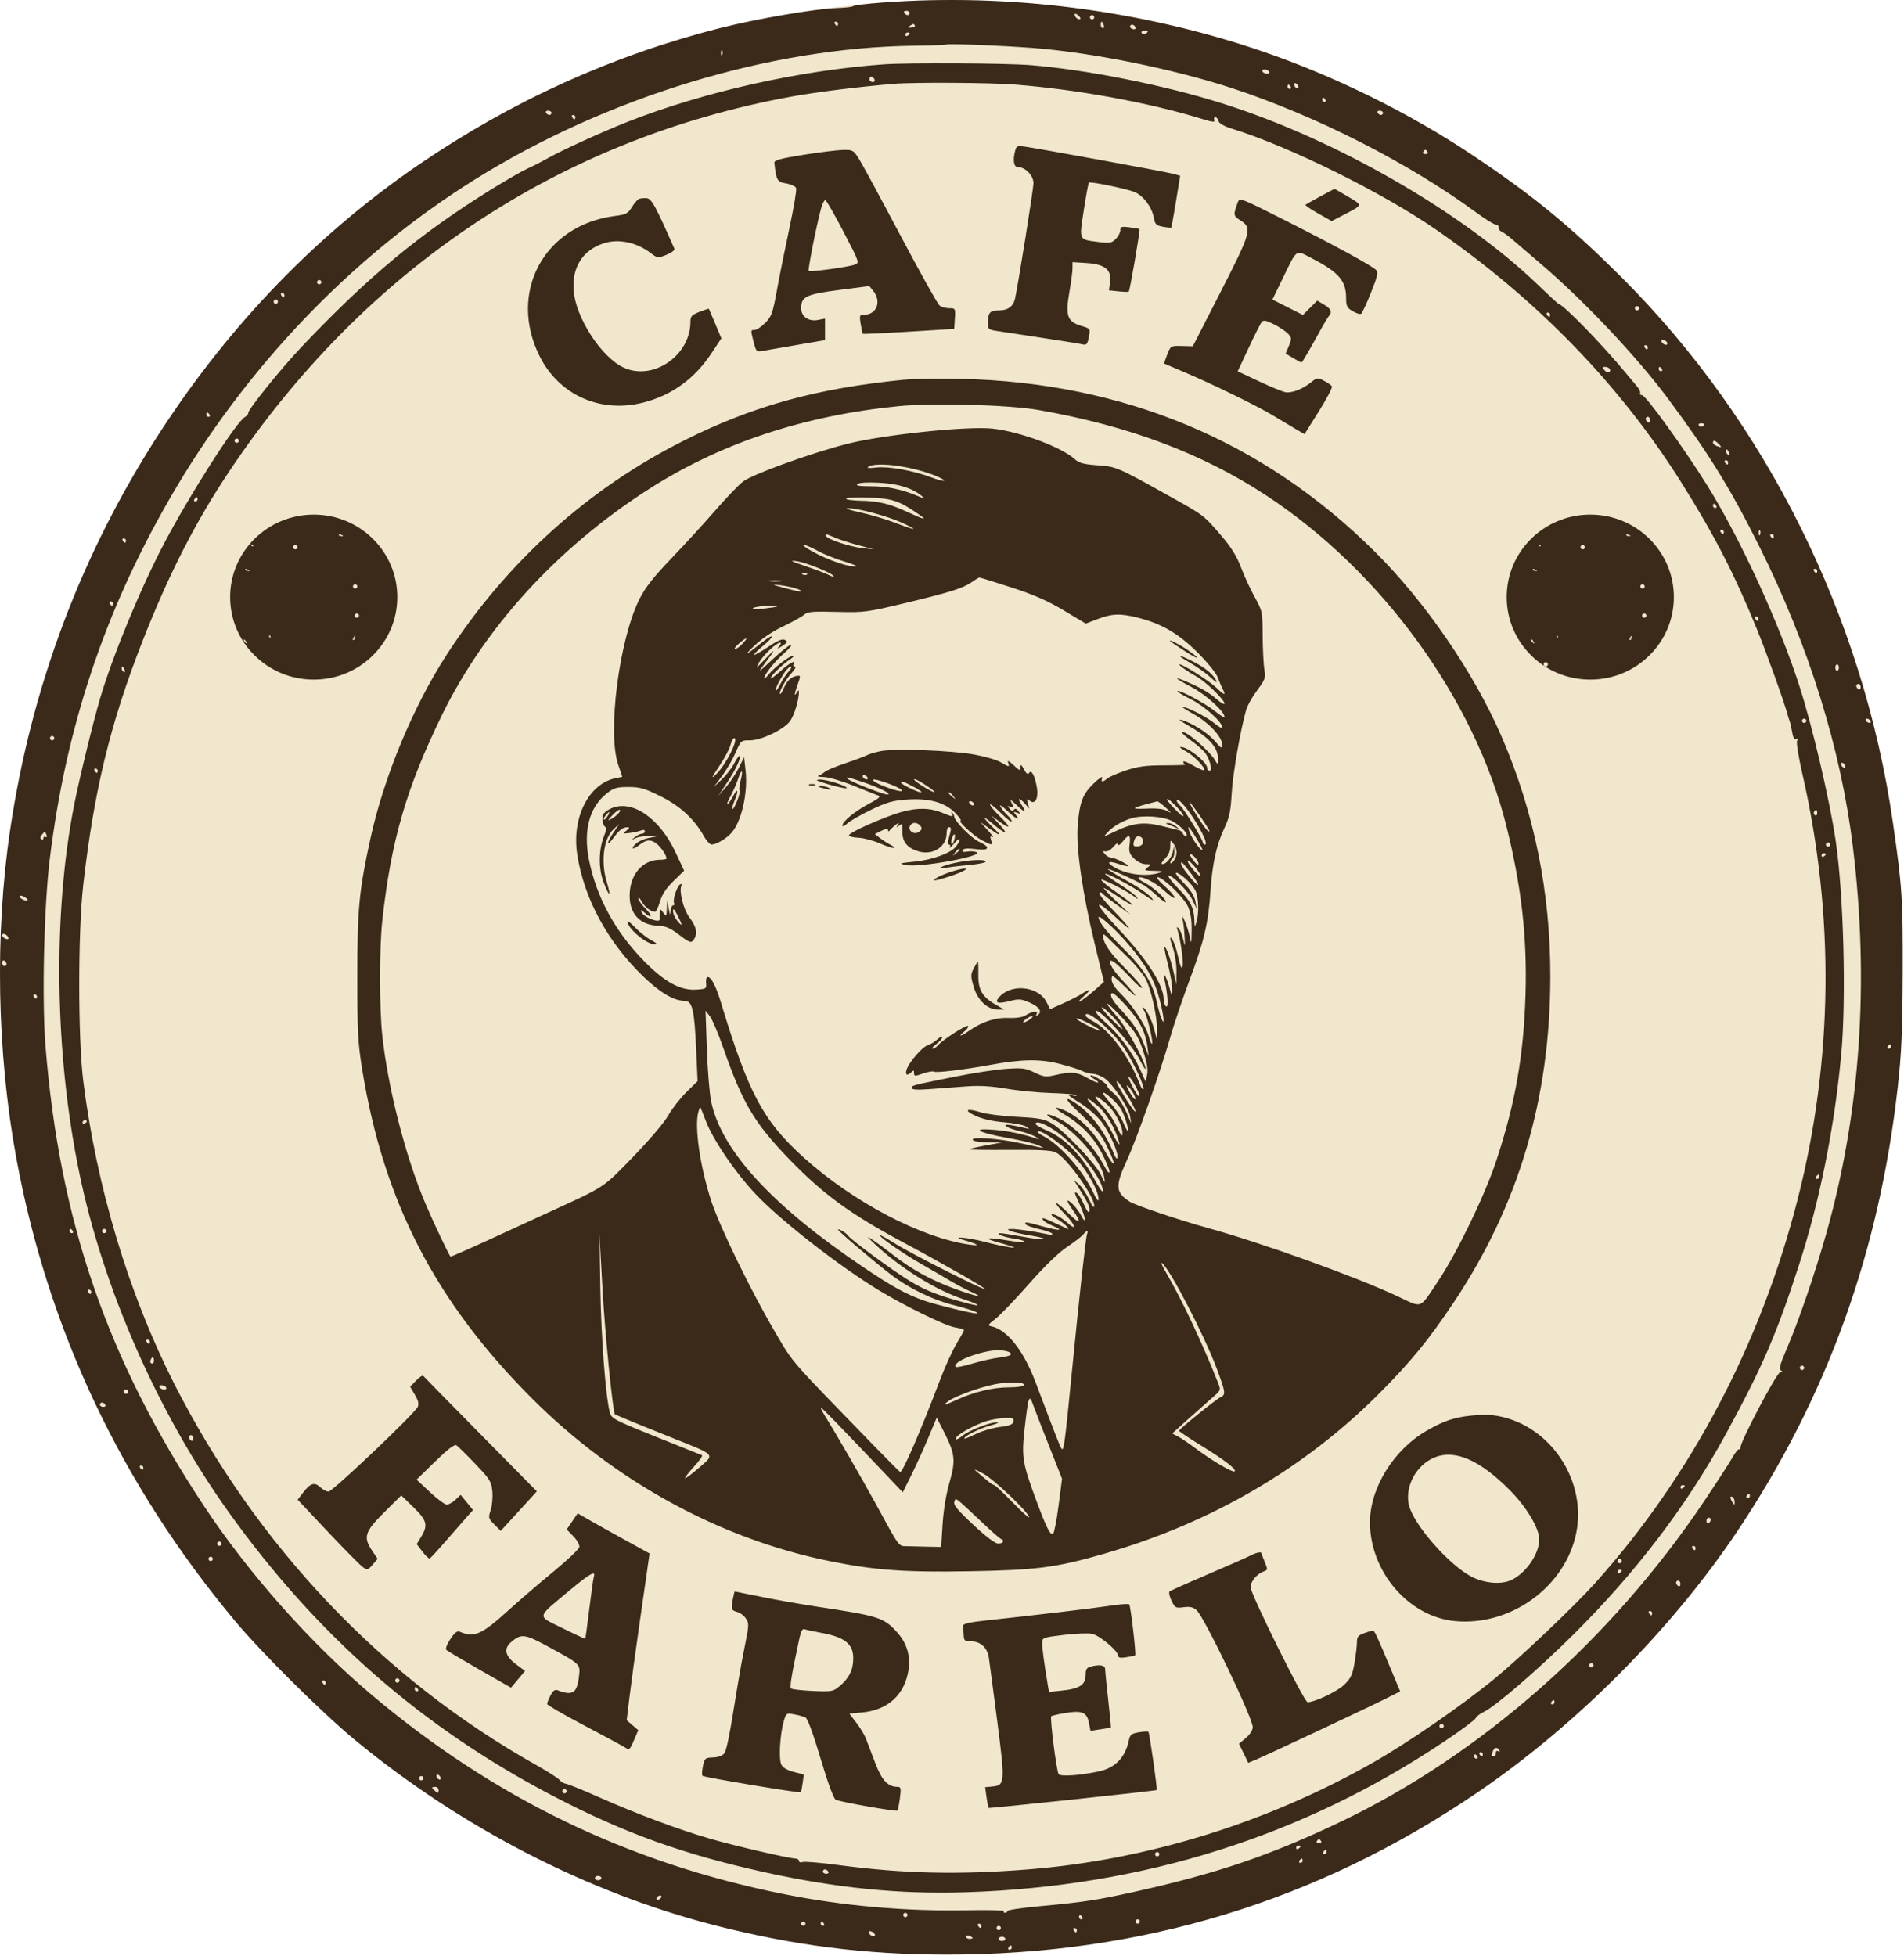 <svg width="877" height="901" viewBox="0 0 877 901" fill="none" xmlns="http://www.w3.org/2000/svg">
<ellipse cx="438.21" cy="450.12" rx="438.21" ry="450.12" fill="#F0E7CC"/>
<path fill-rule="evenodd" clip-rule="evenodd" d="M406.018 1.211C399.143 1.734 393.293 2.456 393.018 2.814C392.743 3.173 389.445 3.567 385.689 3.691C375.463 4.027 348.47 8.65 331.518 12.967C281.975 25.584 236.05 46.4 193.018 75.744C146.42 107.519 106.031 149.249 73.753 198.966C37.564 254.709 14.464 316.032 4.628 382.466C-2.437 430.187 -1.374 485.226 7.546 533.518C22.122 612.44 55.688 683.476 108.169 746.466C120.19 760.894 148.445 788.944 163.359 801.256C212.318 841.671 270.958 871.859 329.518 886.794C365.759 896.037 398.592 900.201 435.518 900.236C525.771 900.323 606.382 875.811 680.035 825.884C725.57 795.017 769.867 750.58 800.063 705.473C841.458 643.64 865.559 577.015 874.106 500.792C875.862 485.135 876.296 475.106 876.396 447.966C876.52 413.94 876.176 408.648 871.906 378.966C858.263 284.125 813.649 194.386 747.094 127.912C723.16 104.007 705.926 89.881 678.018 71.293C648.99 51.959 614.678 35.027 581.518 23.674C525.886 4.626 464.468 -3.235 406.018 1.211ZM416.518 5.966C416.858 6.516 417.559 6.966 418.077 6.966C418.595 6.966 419.018 6.516 419.018 5.966C419.018 5.416 418.316 4.966 417.459 4.966C416.602 4.966 416.178 5.416 416.518 5.966ZM495.018 6.785C495.018 7.993 496.915 9.402 497.609 8.709C497.86 8.457 497.38 7.682 496.542 6.986C495.592 6.197 495.018 6.121 495.018 6.785ZM502.018 7.966C502.018 8.516 502.468 8.966 503.018 8.966C503.568 8.966 504.018 8.516 504.018 7.966C504.018 7.416 503.568 6.966 503.018 6.966C502.468 6.966 502.018 7.416 502.018 7.966ZM384.518 10.966C384.858 11.516 385.334 11.966 385.577 11.966C385.82 11.966 386.018 11.516 386.018 10.966C386.018 10.416 385.541 9.966 384.959 9.966C384.377 9.966 384.178 10.416 384.518 10.966ZM507.018 11.466C507.018 12.291 507.454 12.966 507.987 12.966C508.519 12.966 508.696 12.291 508.38 11.466C508.063 10.641 507.627 9.966 507.411 9.966C507.195 9.966 507.018 10.641 507.018 11.466ZM419.031 11.937C417.852 12.682 417.994 12.844 419.711 12.714C420.904 12.624 421.659 12.194 421.39 11.758C420.791 10.789 420.853 10.785 419.031 11.937ZM520.593 11.845C520.283 12.346 520.702 13.014 521.524 13.33C522.346 13.645 523.018 13.494 523.018 12.994C523.018 11.638 521.241 10.796 520.593 11.845ZM526.03 15.378C526.681 16.029 527.41 15.974 528.167 15.217C529.033 14.351 528.789 14.108 527.179 14.229C525.771 14.335 525.379 14.727 526.03 15.378ZM417.018 16.025C417.018 16.607 417.468 16.806 418.018 16.466C418.568 16.126 419.018 15.65 419.018 15.407C419.018 15.164 418.568 14.966 418.018 14.966C417.468 14.966 417.018 15.443 417.018 16.025ZM435.792 20.526C435.602 20.715 428.938 20.95 420.983 21.049C354.604 21.869 279.426 44.78 218.66 82.709C161.854 118.166 112.737 169.577 77.976 229.966C48.061 281.936 30.4 335.043 22.94 395.466C20.259 417.179 19.257 460.403 20.945 481.592C27.363 562.188 49.324 626.008 93.856 693.466C114.315 724.458 142.918 756.697 171.017 780.434C227.317 827.995 289.326 857.99 361.018 872.344C388.242 877.795 417.204 880.344 445.674 879.796C455.11 879.615 462.62 879.803 462.365 880.216C462.109 880.629 462.377 880.966 462.959 880.966C463.541 880.966 464.018 880.593 464.018 880.138C464.018 879.682 470.431 878.715 478.268 877.988C499.091 876.056 504.853 875.189 522.018 871.403C560.076 863.01 584.945 854.581 617.518 839.032C682.078 808.214 741.983 755.401 784.898 691.466C790.805 682.666 796.696 673.572 797.989 671.257C799.283 668.942 800.667 667.249 801.066 667.496C801.466 667.743 801.74 667.387 801.675 666.705C801.443 664.245 818.466 631.966 820.004 631.951C821.142 631.939 821.206 631.737 820.262 631.138C819.311 630.534 820.001 628.046 823.104 620.903C828.242 609.071 835.944 586.657 841.046 568.682C856.891 512.865 861.08 452.759 853.483 390.203C847.994 345.01 833.138 297.289 810.341 251.623C797.069 225.037 787.317 209.232 768.592 183.966C753.983 164.253 729.266 138.095 709.018 120.917C704.343 116.951 698.86 112.25 696.834 110.469C694.807 108.688 692.441 106.958 691.575 106.626C690.708 106.294 690.116 105.447 690.259 104.744C690.401 104.041 689.843 103.451 689.018 103.432C688.193 103.413 684.143 100.919 680.018 97.889C648.982 75.097 606.27 53.356 567.518 40.626C540.543 31.764 502.353 24.057 475.518 22.059C460.004 20.903 436.328 19.99 435.792 20.526ZM332.097 24.549C332.145 25.714 332.382 25.951 332.701 25.154C332.99 24.432 332.954 23.569 332.622 23.237C332.29 22.905 332.054 23.495 332.097 24.549ZM407.018 29.638C368.32 32.409 324.041 42.346 289.135 56.092C277.666 60.609 259.253 68.984 252.707 72.662C249.511 74.457 245.011 76.764 242.707 77.788C240.403 78.811 232.893 83.139 226.018 87.404C193.225 107.75 169.532 127.436 138.779 159.89C129.272 169.923 113.985 188.919 114.318 190.286C114.428 190.738 113.75 191.536 112.812 192.061C108.824 194.293 87.775 227.177 75.748 249.966C64.999 270.333 51.961 301.84 46.16 321.466C42.936 332.372 36.356 359.369 34.095 370.966C24.283 421.293 25.182 485.103 36.478 539.966C47.457 593.293 72.741 650.801 105.171 696.204C145.932 753.273 194.571 795.82 255.026 827.293C287.7 844.303 314.756 854.029 352.518 862.339C385.624 869.625 414.451 872.477 445.018 871.492C526.64 868.863 600.198 845.653 665.45 801.939C672.992 796.886 679.404 792.123 679.699 791.354C679.994 790.586 681.716 789.254 683.526 788.395C688.799 785.893 708.299 769.071 724.365 753.165C753.242 724.575 776.843 693.614 794.745 660.836C811.569 630.032 818.264 614.596 828.522 582.966C838.13 553.335 844.89 519.776 848.059 485.966C850.465 460.29 849.214 411.814 845.502 386.966C842.697 368.183 834.992 335.287 828.989 316.466C819.867 287.862 801.806 248.441 786.611 223.966C775.96 206.809 758.041 181.966 756.317 181.966C755.538 181.966 755.142 181.574 755.438 181.095C755.734 180.616 755.198 179.325 754.247 178.227C753.296 177.128 750.943 174.314 749.018 171.972C738.174 158.783 719.927 140.044 717.839 139.952C717.662 139.944 713.266 135.863 708.069 130.883C673.069 97.346 614.788 63.926 562.794 47.578C536.095 39.183 500.381 32.063 474.623 29.999C463.005 29.068 418.304 28.829 407.018 29.638ZM581.518 32.966C581.858 33.516 582.811 33.966 583.636 33.966C584.461 33.966 584.858 33.516 584.518 32.966C584.178 32.416 583.225 31.966 582.4 31.966C581.575 31.966 581.178 32.416 581.518 32.966ZM400.615 35.81C400.269 36.37 400.473 37.129 401.068 37.497C402.606 38.447 403.598 37.146 402.314 35.862C401.596 35.144 401.037 35.127 400.615 35.81ZM411.518 38.638C395.085 40.017 375.889 42.416 364.267 44.542C257.351 64.105 167.629 124.025 105.334 217.466C89.963 240.521 77.814 264.321 65.752 295.003C50.917 332.737 43.344 363.82 38.349 407.466C35.88 429.038 35.877 478.212 38.343 497.833C44.479 546.657 59.263 595.954 80.068 636.966C118.147 712.03 176.1 773.108 247.018 812.92C252.243 815.853 257.079 818.947 257.764 819.795C258.449 820.643 259.799 821.434 260.764 821.554C261.729 821.674 268.818 824.566 276.518 827.982C293.295 835.425 312.686 842.66 327.018 846.824C338.042 850.028 363.622 855.966 366.396 855.966C367.288 855.966 368.018 856.464 368.018 857.073C368.018 857.682 368.733 857.906 369.606 857.571C370.48 857.235 378.022 857.868 386.367 858.977C416.126 862.932 441.451 863.511 473.518 860.97C528.286 856.629 583.514 839.545 632.279 811.858C648.607 802.588 673.028 785.735 688.518 773.049C700.225 763.46 725.333 739.594 734.75 729.102C778.828 679.993 811.004 619.037 827.989 552.466C844.402 488.14 845.128 421.468 830.128 356.123C828.462 348.862 827.382 342.182 827.728 341.279C828.137 340.214 827.965 339.881 827.238 340.33C826.519 340.774 825.894 339.67 825.491 337.244C825.145 335.166 824.604 332.791 824.289 331.966C823.974 331.141 823.607 330.016 823.475 329.466C822.34 324.755 813.776 300.838 809.332 289.966C798.757 264.096 789.663 246.433 774.511 222.326C746.187 177.262 708.139 138.019 661.518 105.784C636.809 88.699 593.825 67.435 567.614 59.329C563.827 58.158 561.544 56.869 561.247 55.735C560.993 54.762 560.339 53.966 559.794 53.966C559.25 53.966 559.041 54.582 559.33 55.336C559.739 56.403 558.5 56.284 553.716 54.795C530.022 47.42 496.089 41.183 467.623 38.969C455.778 38.048 420.995 37.843 411.518 38.638ZM596.018 38.848C596.018 39.398 596.468 40.126 597.018 40.466C597.568 40.806 598.018 40.634 598.018 40.084C598.018 39.534 597.568 38.806 597.018 38.466C596.468 38.126 596.018 38.298 596.018 38.848ZM593.018 39.966C593.018 40.516 593.495 40.966 594.077 40.966C594.659 40.966 594.858 40.516 594.518 39.966C594.178 39.416 593.702 38.966 593.459 38.966C593.216 38.966 593.018 39.416 593.018 39.966ZM609.018 45.966C609.018 46.516 609.495 46.966 610.077 46.966C610.659 46.966 610.858 46.516 610.518 45.966C610.178 45.416 609.702 44.966 609.459 44.966C609.216 44.966 609.018 45.416 609.018 45.966ZM251.518 51.966C251.858 52.516 252.559 52.966 253.077 52.966C253.595 52.966 254.018 52.516 254.018 51.966C254.018 51.416 253.316 50.966 252.459 50.966C251.602 50.966 251.178 51.416 251.518 51.966ZM634.518 51.966C634.858 52.516 635.559 52.966 636.077 52.966C636.595 52.966 637.018 52.516 637.018 51.966C637.018 51.416 636.316 50.966 635.459 50.966C634.602 50.966 634.178 51.416 634.518 51.966ZM263.518 53.966C263.858 54.516 264.334 54.966 264.577 54.966C264.82 54.966 265.018 54.516 265.018 53.966C265.018 53.416 264.541 52.966 263.959 52.966C263.377 52.966 263.178 53.416 263.518 53.966ZM467.647 69.223C466.415 73.818 466.918 76.966 468.883 76.966C472.294 76.966 476.018 80.816 476.018 84.342C476.018 87.058 469.022 130.85 467.502 137.646C466.72 141.146 464.172 142.966 460.054 142.966C455.926 142.966 455.018 144.047 455.018 148.96C455.018 151.461 455.454 151.857 458.768 152.367C460.831 152.685 470.168 154.103 479.518 155.518C488.868 156.934 497.468 158.322 498.628 158.603C500.361 159.021 500.853 158.54 501.378 155.914C502.305 151.28 502.365 151.387 498.137 150.12C491.563 148.15 490.629 145.473 492.604 134.263C493.36 129.975 493.988 125.176 493.998 123.6L494.018 120.733L500.486 121.145C508.927 121.682 512.061 124.228 511.297 129.925L510.786 133.734L515.152 134.189C517.553 134.44 519.689 134.509 519.898 134.342C520.436 133.914 525.259 105.863 524.853 105.522C524.669 105.368 522.605 104.997 520.268 104.699C516.566 104.226 516.018 104.402 516.018 106.061C516.018 107.109 515.072 108.912 513.916 110.068C512.073 111.911 511.116 112.084 506.166 111.467C496.723 110.291 497.021 110.92 499.202 96.804C500.243 90.068 501.291 84.36 501.531 84.119C502.17 83.481 518.983 86.936 522.636 88.456C526.587 90.1 530.579 95.397 531.419 100.109C531.992 103.32 532.493 103.833 535.646 104.424C537.613 104.793 539.342 104.953 539.489 104.78C539.635 104.608 540.618 99.17 541.672 92.697L543.588 80.927L540.053 79.981C536.609 79.06 480.63 68.809 472.383 67.59C468.69 67.044 468.184 67.219 467.647 69.223ZM370.018 71.317C359.438 73.001 356.553 73.79 356.682 74.966C357.572 83.131 357.941 83.777 362.117 84.483C364.339 84.858 366.406 85.813 366.71 86.605C367.014 87.397 365.648 95.565 363.674 104.756C361.7 113.946 359.101 126.866 357.898 133.466C355.929 144.27 355.387 145.79 352.464 148.716C350.679 150.503 348.498 151.966 347.618 151.966C345.71 151.966 345.717 151.884 347.16 157.616C348.203 161.757 348.529 162.109 350.91 161.669C352.344 161.404 359.48 160.166 366.768 158.919L380.018 156.652V151.684V146.716L376.854 147.349C372.469 148.226 369.018 145.845 369.018 141.943C369.018 136.623 371.295 135.532 386.526 133.556L400.427 131.753L402.223 133.97C406.187 138.866 403.82 144.966 397.956 144.966C395.938 144.966 395.816 145.304 396.436 149.178C396.806 151.495 397.255 153.537 397.434 153.715C397.612 153.893 407.154 153.46 418.638 152.753L439.518 151.466L439.823 146.716C440.12 142.084 440.056 141.966 437.264 141.966C435.689 141.966 433.67 141.404 432.777 140.716C431.884 140.029 423.776 125.516 414.758 108.466C405.741 91.416 397.155 75.554 395.678 73.216C393.113 69.156 392.781 68.971 388.255 69.067C385.65 69.122 377.443 70.134 370.018 71.317ZM655.518 69.966C655.178 70.516 655.628 70.966 656.518 70.966C657.408 70.966 657.858 70.516 657.518 69.966C657.178 69.416 656.728 68.966 656.518 68.966C656.308 68.966 655.858 69.416 655.518 69.966ZM608.144 90.446C604.638 92.336 601.569 94.082 601.324 94.327C601.079 94.571 603.691 96.356 607.127 98.293L613.376 101.814L618.947 98.931C627.867 94.315 627.783 94.655 621.007 90.619C617.634 88.61 614.794 86.976 614.696 86.989C614.598 87.001 611.65 88.557 608.144 90.446ZM294.306 91.594C293.639 91.876 292.172 93.599 291.045 95.423C289.245 98.335 288.318 98.823 283.424 99.434C250.549 103.542 233.767 134.857 248.676 164.277C257.671 182.028 276.709 190.452 296.374 185.382C309.457 182.008 319.838 174.518 327.591 162.857L332.261 155.832L329.471 149.149C327.936 145.473 326.612 142.358 326.527 142.227C326.442 142.095 324.493 142.726 322.195 143.628C318.593 145.044 318.018 145.68 318.018 148.252C318.018 163.809 300.694 175.602 287.169 169.252C276.845 164.404 264.995 145.964 264.202 133.513C263.529 122.951 268.447 115.275 277.917 112.104C284.725 109.825 293.127 111.524 299.649 116.498C302.858 118.946 302.99 118.961 307.024 117.347C309.283 116.443 310.91 115.2 310.64 114.585C301.995 94.883 300.119 91.458 297.865 91.273C296.574 91.167 294.973 91.311 294.306 91.594ZM570.139 93.185C567.972 98.976 568.034 99.412 571.318 101.479C576.87 104.972 576.357 106.831 562.215 134.466L549.422 159.466L544.324 159.336C539.255 159.207 539.218 159.229 537.633 163.264C536.757 165.495 536.147 167.388 536.279 167.47C536.41 167.553 540.568 169.322 545.518 171.401C557.7 176.52 579.281 187.043 586.018 191.149C589.043 192.992 593.62 195.729 596.19 197.23L600.862 199.959L607.475 189.424C611.112 183.629 613.819 178.453 613.49 177.92C613.161 177.388 611.509 176.237 609.82 175.364C606.919 173.864 606.605 173.893 604.134 175.898C600.087 179.182 594.923 181.197 592.034 180.619C590.592 180.331 585.066 178.05 579.754 175.552L570.095 171.008L575.103 160.283C577.858 154.385 580.584 148.989 581.161 148.294C581.991 147.294 583.182 147.522 586.864 149.39C589.424 150.688 592.332 152.65 593.326 153.751C594.983 155.584 595.01 156.05 593.65 159.304L592.166 162.856L595.649 164.911C597.565 166.041 599.289 166.966 599.48 166.966C599.81 166.966 603.402 160.798 608.796 150.966C610.154 148.491 611.659 146.038 612.142 145.516C613.749 143.774 613.047 142.167 609.867 140.308L606.715 138.466L603.425 141.758L600.134 145.05L593.108 141.511L586.081 137.973L590.561 128.768C597.645 114.215 596.556 115.009 604.099 118.893C616.583 125.321 620.018 129.271 620.018 137.201C620.018 140.957 620.419 141.771 623.02 143.308C624.671 144.283 626.423 144.834 626.912 144.532C627.401 144.229 629.452 139.858 631.469 134.819C634.525 127.184 634.914 125.434 633.804 124.323C631.776 122.295 614.824 113.052 591.755 101.395C571.402 91.111 570.975 90.949 570.139 93.185ZM378.144 96.179C376.01 104.108 372.026 124.307 372.503 124.784C373.12 125.402 390.861 122.973 393.754 121.875C395.942 121.044 395.832 120.724 388.55 106.762C384.458 98.916 380.703 92.361 380.204 92.195C379.706 92.029 378.779 93.822 378.144 96.179ZM146.018 129.966C146.018 130.516 146.468 130.966 147.018 130.966C147.568 130.966 148.018 130.516 148.018 129.966C148.018 129.416 147.568 128.966 147.018 128.966C146.468 128.966 146.018 129.416 146.018 129.966ZM129.518 135.966C129.858 136.516 130.334 136.966 130.577 136.966C130.82 136.966 131.018 136.516 131.018 135.966C131.018 135.416 130.541 134.966 129.959 134.966C129.377 134.966 129.178 135.416 129.518 135.966ZM126.018 138.966C126.018 139.516 126.468 139.966 127.018 139.966C127.568 139.966 128.018 139.516 128.018 138.966C128.018 138.416 127.568 137.966 127.018 137.966C126.468 137.966 126.018 138.416 126.018 138.966ZM753.018 141.966C753.018 142.516 753.468 142.966 754.018 142.966C754.568 142.966 755.018 142.516 755.018 141.966C755.018 141.416 754.568 140.966 754.018 140.966C753.468 140.966 753.018 141.416 753.018 141.966ZM712.518 144.966C712.858 145.516 713.334 145.966 713.577 145.966C713.82 145.966 714.018 145.516 714.018 144.966C714.018 144.416 713.541 143.966 712.959 143.966C712.377 143.966 712.178 144.416 712.518 144.966ZM765.247 157.153C765.745 158.648 768.018 159.471 768.018 158.156C768.018 157.619 767.305 156.907 766.434 156.572C765.461 156.199 765.003 156.422 765.247 157.153ZM757.518 159.966C757.858 160.516 758.334 160.966 758.577 160.966C758.82 160.966 759.018 160.516 759.018 159.966C759.018 159.416 758.541 158.966 757.959 158.966C757.377 158.966 757.178 159.416 757.518 159.966ZM739.009 170.455C739.689 171.274 740.651 171.693 741.148 171.386C742.424 170.597 741.203 168.966 739.337 168.966C738.065 168.966 738.004 169.244 739.009 170.455ZM764.018 169.966C764.018 170.516 764.495 170.966 765.077 170.966C765.659 170.966 765.858 170.516 765.518 169.966C765.178 169.416 764.702 168.966 764.459 168.966C764.216 168.966 764.018 169.416 764.018 169.966ZM416.018 174.934C376.241 178.846 347.076 186.892 315.518 202.662C271.042 224.888 233.57 258.63 205.792 301.466C190.325 325.317 176.91 357.592 170.671 385.966C165.402 409.929 164.583 418.442 164.567 449.466C164.553 474.684 164.841 480.262 166.773 492.241C176.612 553.223 200.375 599.331 244.992 644.011C283.077 682.15 331.548 708.688 381.817 718.923C402.731 723.181 416.57 724.198 446.437 723.672C477.648 723.122 486.468 721.974 508.691 715.566C558 701.349 600.998 676.251 635.522 641.536C649.973 627.006 658.346 616.744 669.856 599.459C699.582 554.819 714.031 505.968 714.101 449.874C714.149 410.892 706.729 374.236 691.75 339.466C679.07 310.031 656.61 277.269 633.128 253.951C581.765 202.948 517.386 176.11 442.518 174.488C432.618 174.274 420.693 174.475 416.018 174.934ZM414.018 187.051C370.009 191.4 331.456 204.26 298.233 225.673C256.54 252.545 223.23 289.039 203.496 329.466C187.138 362.979 180.041 387.485 176.069 424.177C174.72 436.638 174.718 464.261 176.065 476.755C178.712 501.317 186.783 532.764 196.009 554.466C199.579 562.864 206.628 577.757 207.503 578.751C207.641 578.907 216.701 574.915 227.636 569.88C238.571 564.844 249.993 559.59 253.018 558.205C279.138 546.242 277.504 547.316 291.544 532.869C299.034 525.162 305.918 517.067 307.743 513.822C309.488 510.717 313.258 505.872 316.12 503.055L321.324 497.932L320.659 483.198C319.824 464.685 318.917 460.974 315.221 460.944C310.36 460.905 303.942 457.099 296.29 449.718C279.915 433.924 269.034 413.84 265.896 393.621C263.259 376.624 271.17 360.886 283.599 358.4L286.648 357.79L284.735 352.128C279.69 337.2 285.218 294.434 294.6 275.803C297.243 270.556 301.071 265.692 309.344 257.071C315.49 250.667 324.513 240.816 329.395 235.18C334.278 229.544 340.023 223.546 342.162 221.852C346.364 218.524 372.977 208.863 390.018 204.48C406.457 200.251 445.818 196.119 457.295 197.418C469.88 198.842 488.94 205.93 495.018 211.447C497.018 213.262 499.1 213.828 505.428 214.276C514.169 214.895 514.561 215.062 538.518 228.423C554.725 237.462 554.356 237.181 562.615 246.807C567.117 252.055 569.68 256.189 571.605 261.307C573.086 265.244 575.923 271.391 577.908 274.966C581.449 281.342 581.519 281.685 581.593 292.966C581.634 299.291 581.993 306.269 582.39 308.473C583.047 312.123 582.751 312.963 579.06 317.909C576.832 320.896 574.553 324.943 573.996 326.903C571.304 336.367 567.817 356.504 567.318 365.466C566.863 373.641 566.243 376.561 563.921 381.466C560.303 389.106 558.385 397.845 557.554 410.466C556.6 424.963 554.592 433.514 548.013 451.102C544.796 459.701 540.769 471.626 539.064 477.602C534.469 493.707 523.682 524.322 519.064 534.365C513.553 546.35 513.752 549.177 520.408 553.462C522.98 555.118 543.048 561.884 556.018 565.468C581.307 572.457 624.255 587.902 643.663 596.988C655.479 602.52 653.577 603.231 662.451 589.966C671.201 576.885 684.018 550.347 689.254 534.466C697.992 507.968 701.822 486.132 702.673 457.966C703.465 431.748 700.799 408.28 693.868 380.466C679.321 322.09 636.29 262.917 583.018 228.033C553.62 208.782 519.806 196.106 478.518 188.859C464.681 186.43 430.106 185.461 414.018 187.051ZM95.018 190.966C95.018 191.516 95.495 191.966 96.077 191.966C96.659 191.966 96.858 191.516 96.518 190.966C96.178 190.416 95.702 189.966 95.459 189.966C95.216 189.966 95.018 190.416 95.018 190.966ZM758.018 192.907C758.018 193.425 758.468 194.126 759.018 194.466C759.568 194.806 760.018 194.382 760.018 193.525C760.018 192.668 759.568 191.966 759.018 191.966C758.468 191.966 758.018 192.389 758.018 192.907ZM782.528 195.982C782.874 196.541 783.575 196.74 784.087 196.423C785.474 195.566 785.216 194.966 783.459 194.966C782.602 194.966 782.183 195.423 782.528 195.982ZM108.018 202.966C108.018 203.516 108.468 203.966 109.018 203.966C109.568 203.966 110.018 203.516 110.018 202.966C110.018 202.416 109.568 201.966 109.018 201.966C108.468 201.966 108.018 202.416 108.018 202.966ZM789.018 203.859C789.018 204.35 789.73 205.025 790.6 205.359C793.047 206.298 793.289 206.094 791.661 204.466C789.961 202.766 789.018 202.549 789.018 203.859ZM795.018 207.907C795.018 208.425 795.463 209.123 796.007 209.459C796.573 209.809 796.741 209.408 796.4 208.518C795.735 206.786 795.018 206.469 795.018 207.907ZM794.518 212.966C794.858 213.516 795.334 213.966 795.577 213.966C795.82 213.966 796.018 213.516 796.018 212.966C796.018 212.416 795.541 211.966 794.959 211.966C794.377 211.966 794.178 212.416 794.518 212.966ZM400.018 214.956C399.008 215.602 400.166 215.722 403.565 215.325C409.231 214.663 420.715 216.719 429.057 219.889C435.257 222.245 437.206 221.79 431.422 219.337C420.847 214.853 403.88 212.486 400.018 214.956ZM395.018 222.89C393.916 223.658 395.516 223.939 401.05 223.951C408.659 223.966 415.2 225.31 422.518 228.362C426.187 229.892 426.352 229.893 424.518 228.385C420.147 224.791 413.882 222.828 405.22 222.337C399.959 222.039 395.925 222.257 395.018 222.89ZM89.518 229.966C89.178 230.516 89.377 230.966 89.959 230.966C90.541 230.966 91.018 230.516 91.018 229.966C91.018 229.416 90.82 228.966 90.577 228.966C90.334 228.966 89.858 229.416 89.518 229.966ZM389.752 229.607C389.467 230.08 392.447 230.53 396.376 230.608C404.792 230.775 409.784 231.996 418.462 236.013C426.267 239.626 427.457 239.753 422.599 236.457C413.909 230.559 410.967 229.593 400.394 229.161C394.826 228.934 390.037 229.135 389.752 229.607ZM789.018 232.966C789.018 233.516 789.495 233.966 790.077 233.966C790.659 233.966 790.858 233.516 790.518 232.966C790.178 232.416 789.702 231.966 789.459 231.966C789.216 231.966 789.018 232.416 789.018 232.966ZM396.158 235.978C400.909 237.003 408.311 239.206 412.605 240.873C416.899 242.541 420.558 243.759 420.736 243.581C420.914 243.403 418.405 242.067 415.162 240.611C408.337 237.548 394.884 233.97 390.518 234.056C388.868 234.088 391.406 234.954 396.158 235.978ZM792.518 244.966C792.858 245.516 793.334 245.966 793.577 245.966C793.82 245.966 794.018 245.516 794.018 244.966C794.018 244.416 793.541 243.966 792.959 243.966C792.377 243.966 792.178 244.416 792.518 244.966ZM810.097 245.549C810.145 246.714 810.382 246.951 810.701 246.154C810.99 245.432 810.954 244.569 810.622 244.237C810.29 243.905 810.054 244.495 810.097 245.549ZM380.478 246.901C381.466 248.499 391.585 251.847 397.183 252.429L402.518 252.982L395.518 251.137C391.668 250.123 386.776 248.544 384.646 247.629C380.174 245.708 379.688 245.624 380.478 246.901ZM815.518 246.966C815.858 247.516 816.334 247.966 816.577 247.966C816.82 247.966 817.018 247.516 817.018 246.966C817.018 246.416 816.541 245.966 815.959 245.966C815.377 245.966 815.178 246.416 815.518 246.966ZM56.518 248.966C56.858 249.516 57.334 249.966 57.577 249.966C57.82 249.966 58.018 249.516 58.018 248.966C58.018 248.416 57.541 247.966 56.959 247.966C56.377 247.966 56.178 248.416 56.518 248.966ZM371.018 252.021C377.427 256.4 389.295 260.982 394.018 260.902C395.393 260.878 393.143 259.859 389.018 258.638C384.893 257.416 379.323 255.19 376.642 253.691C371.991 251.092 367.864 249.866 371.018 252.021ZM371.018 260.74C375.693 262.318 380.53 264.156 381.768 264.823C383.006 265.49 384.018 265.772 384.018 265.449C384.018 264.234 371.34 259.02 367.018 258.456C363.396 257.984 364.176 258.429 371.018 260.74ZM835.518 262.966C835.858 263.516 836.334 263.966 836.577 263.966C836.82 263.966 837.018 263.516 837.018 262.966C837.018 262.416 836.541 261.966 835.959 261.966C835.377 261.966 835.178 262.416 835.518 262.966ZM369.831 264.649C370.552 264.938 371.415 264.902 371.747 264.57C372.079 264.238 371.489 264.002 370.435 264.045C369.27 264.093 369.033 264.33 369.831 264.649ZM448.018 267.836C443.906 270.809 438.091 272.677 417.841 277.534C399.142 282.019 398.18 282.146 385.394 281.816C374.218 281.527 371.936 281.727 370.368 283.132C369.35 284.043 364.996 286.455 360.692 288.491C355.665 290.87 350.837 294.155 347.192 297.676C341.979 302.712 343.094 302.129 351.795 295.27C356.909 291.239 356.628 293.225 351.489 297.437C348.969 299.501 347.093 301.374 347.318 301.599C347.543 301.824 350.48 300.17 353.846 297.922C358.312 294.94 360.398 294.079 361.569 294.735C362.938 295.501 362.758 295.904 360.346 297.474C357.959 299.028 357.732 299.054 358.89 297.641C359.645 296.72 359.86 295.966 359.368 295.966C357.672 295.966 351.514 301.753 349.642 305.105C348.001 308.043 348.361 307.836 352.5 303.466C357.563 298.119 357.429 298.769 351.984 305.966C348.885 310.063 349.228 309.862 355.818 303.716C359.799 300.004 363.61 296.979 364.287 296.996C364.964 297.012 363.607 298.7 361.272 300.746C356.869 304.604 352.018 310.658 352.018 312.295C352.018 312.812 352.989 312.002 354.175 310.493C356.606 307.403 363.757 301.966 365.391 301.966C365.98 301.966 365.35 302.709 363.991 303.617C360.38 306.028 355.018 311.211 355.018 312.29C355.018 312.802 357.033 311.363 359.496 309.093C363.591 305.319 367.018 303.539 365.518 305.966C365.178 306.516 365.461 306.966 366.146 306.966C366.831 306.966 366.234 308.204 364.819 309.716C362.049 312.677 358.592 318.873 359.31 319.591C359.551 319.833 360.308 318.681 360.991 317.031C362.422 313.575 364.424 311.68 367.066 311.276C368.812 311.01 368.836 311.232 367.469 315.106C365.79 319.865 365.647 321.088 367.018 318.966C367.88 317.633 367.986 317.633 367.978 318.966C367.957 322.44 365.799 329.464 363.96 332.048C361.201 335.922 350.755 340.966 345.489 340.966C341.32 340.966 341.255 341.022 338.784 346.716C337.411 349.879 334.595 354.716 332.525 357.466L328.761 362.466L332.477 358.966C334.521 357.041 337.085 353.735 338.175 351.619C339.266 349.503 340.364 347.978 340.616 348.23C341.432 349.046 339.004 354.24 334.914 360.425L330.92 366.466L334.421 362.475C336.346 360.28 339.004 356.285 340.326 353.598L342.731 348.71L343.411 354.727C344.604 365.263 341.521 378.656 336.72 383.797C334.275 386.417 329.851 388.966 327.752 388.966C327.001 388.966 325.4 387.21 324.194 385.065C319.746 377.152 313.256 371.181 304.255 366.721C296.924 363.088 294.758 362.466 289.436 362.466C283.989 362.466 282.719 362.851 279.361 365.524C271.488 371.789 268.623 382.524 271.266 395.848C274.726 413.288 283.461 429.283 297.018 443.002C306.228 452.322 313.464 456.233 320.65 455.776C325.301 455.48 325.505 455.343 325.23 452.716C325.072 451.203 325.399 449.966 325.957 449.966C327.609 449.966 329.73 454.007 331.993 461.466C344.781 503.624 351.508 516.235 370.211 533.113C393.065 553.737 424.815 570.345 447.018 573.288C451.776 573.919 450.464 572.989 444.018 571.162C437.032 569.182 445.533 569.844 453.257 571.882C461.186 573.973 470.397 575.539 466.018 574.051C464.643 573.584 461.562 572.667 459.171 572.014C452.331 570.147 454.982 569.73 463.9 571.27C468.365 572.041 472.018 572.33 472.018 571.913C472.018 571.495 469.859 570.857 467.22 570.494C462.433 569.835 457.881 568.014 460.94 567.981C461.722 567.973 466.125 568.671 470.724 569.533C475.323 570.395 479.858 570.927 480.802 570.717C481.746 570.507 479.143 569.778 475.018 569.098C470.893 568.418 466.618 567.465 465.518 566.981C463.695 566.179 463.745 566.095 466.084 566.034C468.426 565.972 477.066 567.26 482.852 568.533C484.135 568.815 484.943 568.654 484.647 568.175C484.351 567.697 481.621 566.748 478.581 566.067C475.54 565.387 472.793 564.411 472.476 563.898C471.667 562.588 472.63 562.708 480.525 564.897C488.205 567.027 490.317 566.825 484.74 564.494C482.768 563.67 480.872 562.539 480.527 561.981C479.64 560.546 480.231 560.683 485.685 563.173C488.343 564.386 490.968 565.584 491.518 565.835C493.844 566.896 489.406 562.701 486.748 561.326C485.144 560.497 484.06 559.59 484.339 559.311C485.023 558.628 489 560.744 491.764 563.262C496.182 567.286 495.224 563.909 490.65 559.334C488.083 556.768 486.21 554.44 486.489 554.162C486.767 553.884 489.25 555.912 492.006 558.668C497.593 564.256 498.612 563.467 494.012 557.116C492.358 554.834 491.38 552.966 491.837 552.966C492.947 552.966 496.472 556.892 497.974 559.802C500.428 564.554 500.134 560.898 497.621 555.409C494.682 548.99 494.577 548.575 496.131 549.536C496.744 549.914 498.183 552.304 499.331 554.845C500.765 558.021 501.536 558.909 501.797 557.683C502.151 556.021 501.014 553.623 496.438 546.38L494.596 543.466L496.949 545.466C498.243 546.566 500.358 549.716 501.65 552.466C503.082 555.516 504.002 556.663 504.008 555.407C504.03 550.827 491.198 533.04 486.142 530.642C484.296 529.767 477.944 529.446 464.723 529.56C454.386 529.65 446.119 529.532 446.353 529.298C446.587 529.064 450.094 528.267 454.148 527.528L461.518 526.182L454.768 526.074C450.453 526.005 448.018 525.556 448.018 524.828C448.018 523.443 460.185 524.374 470.001 526.509C482.257 529.175 481.806 529.121 478.344 527.505C476.599 526.69 470.116 525.13 463.939 524.039C450.306 521.632 446.694 519.39 458.018 520.364C464.67 520.936 471.386 522.334 477.518 524.423C478.854 524.878 478.687 524.598 477.018 523.58C475.643 522.742 472.135 521.51 469.222 520.842C463.277 519.478 460.61 517.274 466.113 518.271C467.986 518.61 470.643 519.162 472.018 519.496C474.374 520.069 474.403 520.029 472.518 518.805C471.418 518.09 466.918 517.225 462.518 516.881C457.5 516.489 452.654 515.412 449.518 513.991C443.562 511.292 445.033 510.182 451.764 512.295C454.378 513.116 461.89 514.06 468.456 514.392C478.582 514.905 481.01 515.359 484.456 517.389C490.187 520.764 504.595 535.854 507.079 541.083C509.015 545.16 509.122 545.238 508.612 542.203C507.373 534.837 495.165 520.632 486.098 516.007C481.071 513.442 481.151 512.288 486.21 514.402C494.168 517.727 503.397 527.103 508.899 537.451C510.178 539.857 511.018 540.707 511.018 539.597C511.018 538.586 509.377 534.635 507.371 530.817C503.575 523.593 497.834 517.71 490.223 513.244C484.76 510.038 485.514 509.06 491.292 511.857C497.722 514.97 504.288 521.771 508.913 530.111C513.591 538.547 514.433 537.414 510.134 528.466C507.349 522.669 505.562 520.525 495.63 511.056C490.14 505.823 490.35 504.538 496.049 508.488C502.913 513.245 509.382 521.969 513.086 531.466C513.73 533.116 514.445 533.965 514.675 533.354C515.427 531.352 511.114 521.572 507.275 516.577C505.11 513.759 500.765 510.004 497.018 507.713C492.325 504.842 491.351 503.931 493.516 504.433C495.165 504.815 496.194 504.808 495.802 504.417C495.41 504.025 490.236 503.572 484.304 503.411C478.372 503.249 469.05 502.35 463.588 501.413C456.548 500.205 451.165 499.894 445.088 500.343C440.375 500.692 432.806 501.257 428.268 501.6C422.518 502.034 420.018 501.887 420.018 501.114C420.018 499.853 419.415 500.013 439.518 495.946C447.768 494.277 458.406 492.635 463.159 492.297C470.858 491.749 472.315 491.931 476.524 493.969C480.788 496.033 481.732 496.145 486.21 495.111C493.416 493.448 495.996 493.692 500.911 496.501C503.328 497.883 505.504 498.814 505.747 498.57C505.99 498.327 505.212 497.605 504.018 496.966C502.824 496.327 502.054 495.597 502.306 495.344C503.01 494.64 510.018 499.026 510.018 500.171C510.018 500.725 511.152 502.07 512.538 503.16C515.049 505.136 517.376 508.769 519.779 514.466L521.044 517.466L520.536 514.117C519.955 510.285 512.803 499.593 508.88 496.693C507.43 495.621 504.955 494.664 503.38 494.566C501.806 494.469 499.596 493.877 498.47 493.25C497.343 492.624 492.668 491.153 488.081 489.982C478.97 487.656 470.775 487.781 456.018 490.473C443.915 492.68 431.209 494.202 430.183 493.568C429.659 493.244 427.383 493.632 425.124 494.428C421.386 495.747 421.018 495.729 421.018 494.222C421.018 492.934 420.751 492.833 419.818 493.766C417.911 495.673 416.823 495.164 417.573 492.716C418.612 489.325 424.749 482.182 427.284 481.413C428.513 481.041 430.53 479.809 431.768 478.677C433.006 477.544 434.018 477.108 434.018 477.708C434.018 478.308 432.78 479.722 431.268 480.851C429.756 481.979 429.025 482.917 429.646 482.934C430.266 482.952 431.374 482.242 432.109 481.357C434.159 478.886 445.194 471.808 445.896 472.514C446.238 472.857 445.456 473.999 444.157 475.052C441.015 477.599 442.449 477.507 446.07 474.929C452.041 470.677 458.282 468.596 464.396 468.816C468.299 468.957 471.058 468.514 472.61 467.497C475.381 465.682 478.46 465.441 477.423 467.121C476.98 467.836 477.148 468.004 477.863 467.561C480.243 466.091 478.872 463.789 474.453 461.834C470.353 460.021 469.386 459.943 464.971 461.075C459.615 462.447 457.995 461.904 460.053 459.424C465.546 452.805 478.325 454.078 482.095 461.621L483.671 464.775L489.649 462.121C492.937 460.661 496.824 458.678 498.287 457.716C502.437 454.986 502.795 455.656 498.98 459.015C497.076 460.692 496.43 461.63 497.544 461.1C498.658 460.569 501.575 458.356 504.025 456.182L508.481 452.228L504.263 434.847C498.663 411.767 495.617 390.839 496.378 380.676C497.214 369.517 498.615 365.763 503.799 360.791C506.279 358.412 508.032 357.254 507.695 358.216C506.957 360.317 507.793 360.459 509.939 358.595C510.808 357.841 514.668 356.164 518.518 354.867C524.121 352.98 527.662 352.505 536.261 352.488C542.17 352.476 546.557 352.316 546.011 352.133C545.465 351.949 545.018 351.368 545.018 350.841C545.018 350.313 547.063 351.08 549.563 352.545C552.063 354.01 554.332 354.986 554.604 354.713C555.517 353.801 549.819 347.913 546.147 345.972C544.151 344.917 543.11 344.035 543.834 344.01C547.015 343.903 556.018 351.036 556.018 353.662C556.018 354.379 556.517 354.966 557.126 354.966C558.499 354.966 557.49 350.405 555.405 347.182C554.592 345.925 551.678 343.282 548.93 341.307C546.182 339.333 544.146 337.505 544.405 337.245C545.705 335.945 557.332 345.896 559.854 350.466C560.856 352.282 560.96 352.185 560.988 349.41C561.04 344.13 556.796 339.509 546.568 333.709C543.791 332.134 542.643 331.148 544.018 331.519C548.966 332.852 556.301 337.478 559.627 341.364C562.483 344.701 563.018 344.995 563.018 343.224C563.018 339.409 556.867 332.803 549.518 328.725C545.668 326.588 543.643 325.152 545.018 325.533C549.025 326.642 556.472 330.635 559.875 333.5C561.604 334.954 563.018 335.644 563.018 335.033C563.018 332.55 554.627 325.048 548.447 322.006C544.834 320.227 542.089 318.561 542.347 318.304C543.148 317.502 555.299 324.021 559.768 327.649C562.105 329.547 564.018 330.683 564.018 330.174C564.018 327.714 555.453 319.917 549.063 316.559C541.375 312.519 539.854 311.167 545.768 313.63C552.655 316.498 556.932 318.952 560.49 322.076C562.43 323.779 564.018 324.655 564.018 324.022C564.018 322.286 554.793 313.416 550.92 311.429C547.458 309.652 542.307 305.966 543.287 305.966C544.968 305.966 557.084 313.652 560.268 316.737C564.006 320.36 564.841 320.497 563.101 317.202C562.597 316.247 561.607 313.891 560.9 311.966C560.183 310.014 556.052 304.928 551.559 300.466C542.815 291.783 535.202 287.323 524.374 284.543C516.183 282.441 512.273 282.554 505.655 285.086L500.115 287.207L490.028 281.166C482.577 276.704 476.254 273.928 465.833 270.546C458.074 268.027 451.454 265.98 451.122 265.998C450.79 266.015 449.393 266.843 448.018 267.836ZM354.268 267.682C355.78 267.911 358.256 267.911 359.768 267.682C361.28 267.453 360.043 267.266 357.018 267.266C353.993 267.266 352.756 267.453 354.268 267.682ZM361.518 270.841C365.368 271.892 368.693 272.588 368.907 272.387C369.62 271.717 364.395 270.143 359.427 269.532C355.038 268.993 355.26 269.131 361.518 270.841ZM50.518 277.966C50.858 278.516 51.334 278.966 51.577 278.966C51.82 278.966 52.018 278.516 52.018 277.966C52.018 277.416 51.541 276.966 50.959 276.966C50.377 276.966 50.178 277.416 50.518 277.966ZM347.018 279.988C345.991 280.666 347.411 280.775 351.518 280.334C354.818 279.979 357.706 279.526 357.935 279.327C358.938 278.457 348.366 279.097 347.018 279.988ZM808.518 284.966C808.858 285.516 809.334 285.966 809.577 285.966C809.82 285.966 810.018 285.516 810.018 284.966C810.018 284.416 809.541 283.966 808.959 283.966C808.377 283.966 808.178 284.416 808.518 284.966ZM340.324 296.434C338.781 297.792 338.002 298.917 338.594 298.934C339.185 298.952 340.726 297.841 342.018 296.466C345.037 293.252 343.964 293.232 340.324 296.434ZM539.111 295.392C539.403 295.684 542.461 297.745 545.906 299.972C552.778 304.414 553.463 303.717 546.717 299.147C542.963 296.604 537.748 294.03 539.111 295.392ZM548.331 305.361C551.528 307.195 555.747 310.219 557.707 312.081C559.893 314.159 560.87 314.694 560.235 313.466C558.642 310.382 555.02 307.438 549.301 304.576C541.973 300.909 541.391 301.38 548.331 305.361ZM845.351 307.466C845.351 308.291 845.726 308.966 846.185 308.966C846.643 308.966 847.018 308.291 847.018 307.466C847.018 306.641 846.643 305.966 846.185 305.966C845.726 305.966 845.351 306.641 845.351 307.466ZM56.018 307.907C56.018 308.425 56.463 309.123 57.007 309.459C57.573 309.809 57.741 309.408 57.4 308.518C56.735 306.786 56.018 306.469 56.018 307.907ZM360.707 310.716C358.226 314.7 356.792 317.966 357.524 317.966C357.767 317.966 358.706 316.504 359.609 314.716C360.513 312.928 362.178 310.454 363.309 309.216C364.441 307.978 364.844 306.966 364.205 306.966C363.566 306.966 361.992 308.654 360.707 310.716ZM855.018 315.907C855.018 316.425 855.468 317.126 856.018 317.466C856.568 317.806 857.018 317.382 857.018 316.525C857.018 315.668 856.568 314.966 856.018 314.966C855.468 314.966 855.018 315.389 855.018 315.907ZM830.018 331.966C830.018 332.516 830.468 332.966 831.018 332.966C831.568 332.966 832.018 332.516 832.018 331.966C832.018 331.416 831.568 330.966 831.018 330.966C830.468 330.966 830.018 331.416 830.018 331.966ZM859.518 331.966C859.858 332.516 860.586 332.966 861.136 332.966C861.686 332.966 861.858 332.516 861.518 331.966C861.178 331.416 860.45 330.966 859.9 330.966C859.35 330.966 859.178 331.416 859.518 331.966ZM23.018 339.966C23.018 340.516 23.468 340.966 24.018 340.966C24.568 340.966 25.018 340.516 25.018 339.966C25.018 339.416 24.568 338.966 24.018 338.966C23.468 338.966 23.018 339.416 23.018 339.966ZM336.505 343.026C336.135 344.709 333.816 349.096 331.352 352.776C327.642 358.315 327.379 358.98 329.825 356.643C334.364 352.306 340.535 339.966 338.165 339.966C337.621 339.966 336.874 341.343 336.505 343.026ZM405.923 345.905C403.395 346.373 400.47 347.216 399.423 347.778C398.375 348.34 393.918 350.009 389.518 351.485C385.118 352.962 380.843 354.741 380.018 355.438C379.193 356.135 377.843 356.953 377.018 357.257C376.193 357.56 377.318 357.844 379.518 357.887C381.718 357.93 387.793 359.697 393.018 361.812C398.243 363.927 403.359 365.959 404.386 366.326C405.876 366.859 405.005 367.659 400.096 370.271C393.68 373.685 388.018 378.352 388.018 380.225C388.018 380.824 389.03 380.383 390.268 379.244C391.506 378.105 396.423 375.286 401.197 372.98C408.421 369.49 411.195 368.696 417.746 368.247C428.05 367.541 435.244 369.54 439.979 374.425C441.866 376.373 443.009 377.966 442.518 377.966C440.841 377.966 448.407 384.967 452.247 386.969C457.035 389.464 457.308 389.456 456.478 386.841C455.966 385.227 456.13 384.902 457.161 385.491C457.907 385.917 456.943 384.534 455.018 382.417L451.518 378.567L455.018 381.088C460.414 384.973 461.824 385.433 458.518 382.229C452.401 376.303 451.698 374.698 457.268 379.378C463.59 384.69 464.849 384.532 459.768 379.064L456.518 375.567L460.334 378.368C465.706 382.31 465.785 381.135 460.497 375.945C458.034 373.528 456.018 371.098 456.018 370.545C456.018 369.993 458.268 371.757 461.018 374.466C463.768 377.175 466.018 378.915 466.018 378.333C466.018 377.752 465.076 376.424 463.925 375.382C462.774 374.341 461.369 372.583 460.803 371.477C460.221 370.341 461.476 371.098 463.688 373.216C467.658 377.02 470.402 378.366 467.89 375.279C466.678 373.788 466.739 373.674 468.409 374.302C470.038 374.913 470.12 374.794 468.998 373.442C468.117 372.381 467.475 372.226 467.018 372.966C466.561 373.706 465.919 373.551 465.038 372.49C463.924 371.148 463.99 371.018 465.493 371.595C467.06 372.196 467.116 372.008 466.009 369.868C464.994 367.905 465.43 368.096 468.393 370.912C472.272 374.599 473.017 374.421 470.403 370.431C468.383 367.347 469.535 367.207 472.161 370.216L474.124 372.466L473.427 369.974C472.827 367.83 472.941 367.657 474.241 368.736C476.709 370.785 478.409 367.811 477.613 362.835C476.747 357.418 475.083 354.243 474.015 355.97C473.453 356.88 472.78 356.418 471.663 354.355C470.424 352.068 470.09 351.87 470.058 353.403C470.023 355.116 469.653 355 466.864 352.403C464.777 350.46 463.92 350.058 464.332 351.216C465.116 353.417 464.873 353.403 460.825 351.015C459.006 349.942 453.468 348.35 448.518 347.479C437.971 345.622 412.53 344.683 405.923 345.905ZM848.018 351.848C848.018 352.398 848.468 353.126 849.018 353.466C849.568 353.806 850.018 353.634 850.018 353.084C850.018 352.534 849.568 351.806 849.018 351.466C848.468 351.126 848.018 351.298 848.018 351.848ZM43.518 354.966C43.858 355.516 44.334 355.966 44.577 355.966C44.82 355.966 45.018 355.516 45.018 354.966C45.018 354.416 44.541 353.966 43.959 353.966C43.377 353.966 43.178 354.416 43.518 354.966ZM340.006 358.649C339.34 360.748 337.746 364.389 336.464 366.74C335.181 369.09 334.56 370.749 335.082 370.426C335.605 370.103 336.737 368.476 337.599 366.81C339.758 362.634 340.397 363.814 338.473 368.421C337.608 370.489 337.082 372.363 337.303 372.584C338.008 373.29 341.267 365.179 340.668 364.209C340.352 363.697 340.559 361.591 341.128 359.528C342.507 354.536 341.549 353.786 340.006 358.649ZM397.518 357.966C397.858 358.516 398.586 358.966 399.136 358.966C399.686 358.966 399.858 358.516 399.518 357.966C399.178 357.416 398.45 356.966 397.9 356.966C397.35 356.966 397.178 357.416 397.518 357.966ZM390.568 358.794C392.193 360.211 406.876 365.968 408.745 365.922C411.295 365.858 404.817 362.603 397.103 360.071C390.007 357.743 389.175 357.58 390.568 358.794ZM421.018 358.946C421.018 359.843 429.958 365.362 430.508 364.804C430.691 364.618 428.631 363.037 425.93 361.291C423.228 359.544 421.018 358.489 421.018 358.946ZM376.518 359.52C381.224 361.383 390.018 363.585 390.018 362.9C390.018 361.876 380.527 358.933 377.586 359.045C376.449 359.088 375.968 359.302 376.518 359.52ZM402.568 359.798C404.495 361.486 414.274 364.926 415.315 364.282C415.907 363.916 413.72 362.594 410.455 361.343C404.319 358.993 400.879 358.319 402.568 359.798ZM415.018 360.446C415.018 361.196 422.788 364.971 424.228 364.921C424.938 364.896 423.493 363.791 421.018 362.466C416.509 360.052 415.018 359.55 415.018 360.446ZM372.768 361.628C373.456 361.906 374.581 361.906 375.268 361.628C375.956 361.351 375.393 361.124 374.018 361.124C372.643 361.124 372.081 361.351 372.768 361.628ZM377.101 362.325C377.331 362.523 378.868 362.987 380.518 363.356C382.709 363.846 383.113 363.753 382.018 363.012C380.668 362.098 376.098 361.46 377.101 362.325ZM437.018 365.344C437.018 365.551 437.806 366.339 438.768 367.094C440.354 368.337 440.389 368.302 439.146 366.716C437.839 365.05 437.018 364.521 437.018 365.344ZM540.518 371.966C544.367 375.908 545.018 376.419 545.018 375.501C545.018 374.452 538.728 367.966 537.711 367.966C537.107 367.966 538.37 369.766 540.518 371.966ZM542.018 368.689C542.018 369.256 542.692 370.281 543.517 370.965C545.285 372.432 554.018 386.601 554.018 388.001C554.018 388.532 554.474 388.966 555.031 388.966C556.418 388.966 554.126 383.718 549.79 376.966C546.13 371.267 542.018 366.888 542.018 368.689ZM446.518 369.966C446.858 370.516 447.586 370.966 448.136 370.966C448.686 370.966 448.858 370.516 448.518 369.966C448.178 369.416 447.45 368.966 446.9 368.966C446.35 368.966 446.178 369.416 446.518 369.966ZM527.683 370.473C520.857 372.349 521.039 372.709 528.658 372.4C533.248 372.213 536.146 372.603 537.927 373.648C539.854 374.779 539.631 374.374 537.056 372.067C535.152 370.362 533.352 369.006 533.056 369.055C532.76 369.105 530.342 369.743 527.683 370.473ZM551.139 375.423C554.791 381.247 557.018 383.981 557.018 382.639C557.018 381.84 548.896 370.008 547.943 369.42C547.433 369.104 548.871 371.806 551.139 375.423ZM281.418 372.348C279.712 373.115 278.056 374.425 277.736 375.258C277.026 377.108 277.937 380.966 279.084 380.966C279.541 380.966 279.244 382.575 278.422 384.541C275.705 391.044 275.542 399.744 278.014 406.285C280.643 413.242 281.631 413.305 279.531 406.381C276.639 396.849 277.988 386.196 282.632 381.892L285.249 379.466L282.634 383.356C279.299 388.314 279.201 390.462 282.514 385.972C285.336 382.146 286.853 380.989 289.018 381.013C290.137 381.025 290.01 381.415 288.518 382.546C286.627 383.979 286.708 384.038 290.018 383.632C291.943 383.396 294.306 382.876 295.268 382.477C296.317 382.042 297.018 382.195 297.018 382.859C297.018 383.468 296.429 383.966 295.709 383.966C294.989 383.966 293.527 384.666 292.459 385.521C290.584 387.023 290.592 387.04 292.702 386.021C293.904 385.441 296.604 385.018 298.702 385.081L302.518 385.196L298.771 385.923C296.711 386.323 294.12 387.468 293.015 388.469C290.12 391.089 291.413 391.587 294.6 389.08C297.841 386.53 299.822 386.446 302.651 388.738C304.596 390.314 307.018 394.009 307.018 395.4C307.018 395.711 305.683 395.966 304.052 395.966C295.879 395.966 290.012 402.895 290.025 412.532C290.036 420.893 294.733 425.956 302.824 426.327C306.585 426.5 308.611 427.327 312.447 430.256C318.076 434.554 318.574 434.664 320.038 431.928C321.369 429.442 320.56 426.499 317.378 422.252C314.874 418.909 312.791 410.721 313.785 408.131C314.139 407.207 313.94 406.896 313.261 407.316C311.777 408.233 309.72 414.676 310.506 415.946C310.852 416.507 310.659 416.966 310.077 416.966C309.495 416.966 308.954 418.204 308.876 419.716C308.765 421.859 308.576 421.584 308.018 418.466L307.302 414.466L307.16 418.407C307.027 422.097 306.924 422.225 305.55 420.407C304.101 418.491 304.08 418.492 303.931 420.466C303.849 421.566 303.834 422.803 303.9 423.216C304.255 425.464 296.476 422.602 295.53 420.137C295.028 418.828 295.232 418.849 296.804 420.272C300.307 423.442 300.833 421.981 297.418 418.566C295.548 416.696 294.036 414.559 294.058 413.816C294.08 413.074 294.764 413.692 295.577 415.191C296.966 417.75 299.823 419.966 301.734 419.966C302.2 419.966 303.211 417.832 303.982 415.224C304.955 411.928 306.868 409.034 310.254 405.736L315.126 400.991L311.171 392.551C303.708 376.626 291.032 368.018 281.418 372.348ZM415.518 373.893C407.736 375.997 391.018 383.394 391.018 384.733C391.018 385.206 393.033 385.697 395.495 385.824C397.957 385.951 402.513 387.18 405.619 388.553C411.199 391.021 414.375 391.279 409.854 388.898C408.569 388.221 406.494 386.874 405.242 385.903L402.967 384.138L405.992 382.629C408.12 381.567 409.023 381.467 409.033 382.293C409.043 383.034 409.319 383.098 409.783 382.466C410.187 381.916 411.392 380.791 412.46 379.966C414.186 378.633 414.304 378.633 413.518 379.966C412.778 381.221 412.889 381.259 414.198 380.2C415.569 379.09 415.75 379.419 415.659 382.866C415.534 387.664 417.853 390.537 423.129 392.117C429.691 394.083 436.018 389.973 436.018 383.743C436.018 382.216 436.468 380.966 437.018 380.966C438.254 380.966 438.264 381.622 437.088 385.723C436.486 387.822 436.507 388.966 437.147 388.966C437.691 388.966 437.852 389.529 437.505 390.216C437.157 390.904 438.029 390.116 439.441 388.466C442.175 385.272 443.004 386.113 440.56 389.602C438.335 392.78 429.763 395.985 421.211 396.838C414.049 397.551 413.78 397.66 417.309 398.404C423.575 399.726 453.946 394.158 449.751 392.456C448.78 392.062 446.849 391.956 445.462 392.222C443.863 392.527 443.085 392.294 443.337 391.585C443.562 390.952 445.21 390.626 447.127 390.834C453.408 391.515 454.314 391.47 454.671 390.454C454.866 389.897 453.261 388.677 451.104 387.742C447.522 386.19 439.518 378.081 439.518 376.004C439.518 375.525 439.108 374.758 438.608 374.299C438.079 373.815 437.999 373.99 438.417 374.716C439.338 376.318 438.726 376.289 434.524 374.533C428.592 372.054 423.011 371.866 415.518 373.893ZM281.942 375.602C279.779 377.954 279.742 378.121 281.6 377.156C284.087 375.865 286.657 372.966 285.315 372.966C284.793 372.966 283.276 374.152 281.942 375.602ZM835.561 373.897C835.244 374.409 835.443 375.11 836.002 375.456C836.561 375.801 837.018 375.382 837.018 374.525C837.018 372.768 836.418 372.51 835.561 373.897ZM278.998 375.49C278.302 376.328 277.927 377.208 278.163 377.445C278.4 377.681 279.143 376.996 279.814 375.921C281.266 373.596 280.782 373.341 278.998 375.49ZM521.012 376.9C516.873 378.159 512.654 380.63 510.253 383.201C508.008 385.606 508.038 385.603 513.894 382.792C521.763 379.015 527.038 378.418 535.018 380.402C538.593 381.291 542.169 382.158 542.964 382.329C543.759 382.501 544.584 383.164 544.797 383.803C545.01 384.443 545.608 384.966 546.124 384.966C548.267 384.966 543.538 379.912 539.619 378.015C535.239 375.894 526.115 375.348 521.012 376.9ZM419.685 379.633C417.304 382.014 420.922 385.12 423.543 382.945C424.683 381.999 424.771 381.373 423.908 380.333C422.691 378.868 420.769 378.549 419.685 379.633ZM538.018 379.68C538.843 379.986 540.418 380.65 541.518 381.156C543.486 382.062 543.487 382.051 541.577 380.521C540.509 379.666 538.934 379.002 538.077 379.045C536.73 379.113 536.722 379.2 538.018 379.68ZM548.023 383.48C549.197 386.568 553.21 392.108 553.826 391.492C554.271 391.047 548.154 380.966 547.439 380.966C547.234 380.966 547.498 382.097 548.023 383.48ZM19.278 384.451C18.496 385.339 18.404 386.086 19.028 386.472C19.572 386.809 20.018 386.581 20.018 385.966C20.018 385.351 20.463 385.123 21.007 385.459C21.573 385.809 21.741 385.408 21.4 384.518C20.695 382.682 20.831 382.686 19.278 384.451ZM438.518 385.966C438.143 387.149 438.06 388.342 438.335 388.617C438.61 388.892 439.143 388.149 439.518 386.966C439.893 385.783 439.976 384.59 439.701 384.315C439.426 384.04 438.893 384.783 438.518 385.966ZM517.091 387.601C515.895 389.121 515.004 389.65 514.985 388.851C514.965 388.009 514.133 388.446 512.864 389.966C511.716 391.341 510.067 392.313 509.201 392.127C507.87 391.841 507.83 392.035 508.944 393.377C509.669 394.251 510.995 394.985 511.89 395.008C513.766 395.056 521.078 398.861 519.417 398.924C518.812 398.947 516.909 398.475 515.188 397.876C509.527 395.902 509.405 397.671 515.018 400.336C520.689 403.028 528.587 403.705 534.018 401.966C536.027 401.323 535.548 401.146 531.577 401.066C527.009 400.974 526.782 400.855 528.577 399.498C530.434 398.093 530.397 398.028 527.723 397.998C526.084 397.979 523.861 396.9 522.351 395.39C520.197 393.236 519.861 392.171 520.301 388.89C520.916 384.309 519.977 383.932 517.091 387.601ZM522.644 386.499C521.559 389.325 521.95 390.115 524.268 389.786C525.739 389.577 526.518 388.778 526.518 387.48C526.518 385.027 523.502 384.264 522.644 386.499ZM539.018 389.82C539.018 391.923 538.158 393.917 536.563 395.511C535.142 396.933 534.656 397.966 535.408 397.966C537.26 397.966 539.757 394.897 540.291 391.966L540.746 389.466L540.882 392.157C540.957 393.637 540.568 395.126 540.018 395.466C539.468 395.806 539.032 396.62 539.05 397.275C539.067 397.93 539.742 397.592 540.55 396.525C542.402 394.076 542.377 391.025 540.486 388.525C539.098 386.689 539.018 386.76 539.018 389.82ZM841.018 388.966C841.018 389.516 841.468 389.966 842.018 389.966C842.568 389.966 843.018 389.516 843.018 388.966C843.018 388.416 842.568 387.966 842.018 387.966C841.468 387.966 841.018 388.416 841.018 388.966ZM439.89 392.716C438.647 394.302 438.682 394.337 440.268 393.094C441.934 391.787 442.463 390.966 441.64 390.966C441.433 390.966 440.645 391.754 439.89 392.716ZM548.018 393.403C548.018 393.814 548.918 395.295 550.018 396.693C551.305 398.329 552.018 398.708 552.018 397.756C552.018 396.942 551.118 395.461 550.018 394.466C548.918 393.471 548.018 392.992 548.018 393.403ZM839.018 394.025C839.018 394.607 839.468 394.806 840.018 394.466C840.568 394.126 841.018 393.65 841.018 393.407C841.018 393.164 840.568 392.966 840.018 392.966C839.468 392.966 839.018 393.443 839.018 394.025ZM439.734 397.436C433.405 398.821 430.38 400.593 436.018 399.613C437.943 399.278 442.781 398.706 446.768 398.341C450.755 397.976 454.018 397.292 454.018 396.822C454.018 395.618 446.586 395.937 439.734 397.436ZM547.034 396.504C547.012 397.928 552.927 404.743 552.977 403.352C553 402.739 551.675 400.714 550.034 398.852C548.393 396.989 547.043 395.933 547.034 396.504ZM544.018 397.826C544.018 399.274 551.182 408.135 551.83 407.488C552.066 407.251 550.775 405.125 548.961 402.762C544.261 396.641 544.018 396.398 544.018 397.826ZM510.518 400.519C511.618 401.364 515.668 403.796 519.518 405.922C525.824 409.405 531.018 413.28 531.018 414.503C531.018 414.756 528.88 413.441 526.268 411.58C521.32 408.057 509.018 401.551 509.018 402.458C509.018 402.745 512.121 404.968 515.914 407.399C519.706 409.83 523.167 412.415 523.606 413.142C524.248 414.211 524.107 414.228 522.875 413.231C519.638 410.611 506.896 404.102 507.258 405.253C507.468 405.92 510.871 408.683 514.819 411.392C518.768 414.102 521.813 416.504 521.586 416.732C521.358 416.959 518.462 415.305 515.15 413.056C511.838 410.806 508.817 408.966 508.436 408.966C508.056 408.966 510.619 411.694 514.131 415.028L520.518 421.089L514.518 416.783C511.218 414.415 508.205 412.038 507.822 411.501C507.44 410.963 506.802 410.849 506.405 411.246C506.007 411.643 508.908 415.295 512.85 419.361C516.792 423.426 520.018 427.077 520.018 427.474C520.018 427.871 517.003 425.375 513.319 421.928C509.634 418.482 506.445 416.185 506.232 416.825C506.018 417.465 509.992 422.371 515.062 427.727C528.204 441.611 535.943 453.599 535.996 460.157C536.008 461.637 536.535 463.167 537.167 463.558C538.294 464.255 537.837 457.445 536.321 450.966C535.279 446.51 537.279 449.786 538.601 454.7C539.872 459.425 539.884 459.435 539.951 455.876C539.988 453.901 539.117 448.765 538.017 444.461C536.916 440.157 536.18 436.47 536.382 436.269C537.009 435.641 539.271 441.867 540.571 447.799L541.813 453.466L541.883 447.466C541.923 444.052 541.158 439.164 540.108 436.124C538.858 432.505 538.69 431.215 539.587 432.124C540.315 432.862 541.446 435.716 542.101 438.466C543.894 446.001 544.245 446.814 544.761 444.636C545.191 442.826 543.54 431.626 542.343 428.226C541.901 426.97 542.043 426.757 542.838 427.483C543.451 428.043 544.397 430.293 544.939 432.483C545.909 436.398 545.92 436.372 545.607 430.966C545.431 427.941 544.997 424.341 544.642 422.966C544.248 421.438 544.618 421.81 545.595 423.924C546.474 425.825 547.554 429.2 547.996 431.424C548.722 435.078 548.807 434.793 548.886 428.466C548.947 423.646 548.401 420.204 547.133 417.414C545.223 413.208 535.609 403.966 533.144 403.966C532.37 403.966 533.825 405.804 536.377 408.051C538.93 410.298 541.018 412.692 541.018 413.371C541.018 414.05 538.954 412.684 536.432 410.335C532.178 406.374 525.579 403.071 524.358 404.293C524.069 404.582 525.336 405.577 527.175 406.504C530.982 408.424 537.018 413.858 537.018 415.365C537.018 415.919 535.331 414.786 533.268 412.847C531.206 410.909 528.393 408.632 527.018 407.788C522.916 405.269 508.351 398.853 510.518 400.519ZM438.518 401.358C436.318 402.051 433.467 403.182 432.182 403.872C427.68 406.293 430.743 405.92 439.092 403.032C447.202 400.226 446.707 398.782 438.518 401.358ZM545.283 406.727C548.409 409.901 550.171 412.652 550.567 414.977L551.161 418.466L549.246 414.466C547.271 410.341 539.307 402.344 538.238 403.413C537.906 403.744 539.946 406.367 542.771 409.241C548.354 414.922 549.964 418.108 550.118 423.781C550.207 427.093 550.298 427.213 551.018 424.966C552.35 420.808 552.108 413.041 550.554 410.035C548.945 406.924 543.523 401.966 541.729 401.966C541.104 401.966 542.704 404.109 545.283 406.727ZM9.018 412.824C9.018 413.852 12.047 415.27 12.747 414.571C12.99 414.327 12.251 413.626 11.104 413.012C9.956 412.398 9.018 412.313 9.018 412.824ZM310.018 419.644C310.018 420.799 310.903 422.807 311.985 424.105C314.509 427.135 314.519 426.371 312.018 421.466C310.564 418.615 310.018 418.117 310.018 419.644ZM506.018 422.465C506.018 424.556 509.993 429.566 517.523 436.966C526.744 446.027 530.995 452.831 532.83 461.466C533.415 464.216 534.343 467.591 534.892 468.966C536.64 473.339 536.187 468.25 534.122 460.3C531.799 451.356 527.899 444.474 519.739 434.918C513.988 428.182 506.018 420.949 506.018 422.465ZM289.018 424.341C289.018 427.608 297.846 435.011 301.636 434.922C302.921 434.892 302.387 434.279 299.949 432.991C297.986 431.953 294.724 429.399 292.699 427.314C290.674 425.23 289.018 423.892 289.018 424.341ZM1.018 430.776C1.018 431.313 1.731 432.025 2.602 432.36C3.575 432.733 4.033 432.51 3.789 431.779C3.291 430.284 1.018 429.461 1.018 430.776ZM508.018 430.628C508.018 434.141 511.151 438.856 518.103 445.809C522.456 450.162 526.018 454.254 526.018 454.902C526.018 455.55 523.476 453.334 520.369 449.978C517.262 446.623 513.845 443.408 512.774 442.836C509.34 440.997 511.706 445.91 516.931 451.466C524.292 459.293 525.05 461.086 518.212 454.497C512.51 449.002 512.018 448.728 512.018 451.044C512.018 452.672 513.454 454.955 516.087 457.513C521.505 462.776 527.736 472.206 529.071 477.161C529.664 479.365 530.367 480.95 530.633 480.685C531.352 479.965 528.137 466.814 526.868 465.285C526.266 464.56 526.043 463.966 526.373 463.966C527.565 463.966 530.239 469.012 531.525 473.688L532.839 478.466L532.929 474.281C533.05 468.601 530.394 456.393 527.927 451.285C526.816 448.986 522.724 444.036 518.833 440.285C514.943 436.535 510.918 432.594 509.889 431.527C508.86 430.461 508.018 430.057 508.018 430.628ZM1.018 443.407C1.018 444.264 1.468 444.966 2.018 444.966C2.568 444.966 3.018 444.543 3.018 444.025C3.018 443.507 2.568 442.806 2.018 442.466C1.468 442.126 1.018 442.55 1.018 443.407ZM448.489 446.022C447.051 448.804 447.05 449.564 448.48 454.484C450.283 460.686 454.847 464.977 459.612 464.95L462.518 464.933L458.612 462.7C452.434 459.167 450.499 455.819 450.629 448.887C450.689 445.63 450.588 442.966 450.404 442.966C450.22 442.966 449.358 444.341 448.489 446.022ZM511.739 457.926C511.461 458.989 512.902 461.385 515.495 464.169C521.923 471.07 524.567 474.954 526.929 480.966L529.089 486.466L528.508 482.008C527.607 475.089 524.717 469.667 518.19 462.651C513.561 457.675 512.087 456.595 511.739 457.926ZM15.518 458.966C15.858 459.516 16.334 459.966 16.577 459.966C16.82 459.966 17.018 459.516 17.018 458.966C17.018 458.416 16.541 457.966 15.959 457.966C15.377 457.966 15.178 458.416 15.518 458.966ZM510.065 462.354C510.039 462.843 511.747 465.118 513.86 467.41C518.146 472.061 526.533 486.837 527.514 491.466C527.902 493.302 526.907 491.978 524.948 488.051C521.533 481.208 506.553 464.517 504.799 465.601C504.263 465.933 506.151 468.239 508.994 470.726C515.477 476.397 521.431 484.401 524.975 492.209L527.713 498.24L528.381 494.902C528.85 492.555 528.292 489.292 526.499 483.909C524.321 477.37 522.941 475.176 517.031 468.86C513.226 464.793 510.091 461.866 510.065 462.354ZM511.518 468.966C516.53 474.055 518.324 475.372 515.943 472.216C513.094 468.441 508.575 463.966 507.609 463.966C507.05 463.966 508.809 466.216 511.518 468.966ZM325.585 482.966C325.922 492.591 326.796 503.444 327.526 507.083C332.048 529.604 355.436 555.154 397.467 583.49C411.065 592.657 417.568 596.225 425.996 599.141C431.034 600.885 447.943 605.008 449.757 604.936C451.869 604.851 446.59 602.91 439.344 601.107C429.677 598.701 418.813 593.436 410.518 587.137C403.371 581.71 386.018 566.983 386.018 566.345C386.018 565.632 389.841 567.87 390.531 568.987C391.712 570.898 411.53 585.447 419.445 590.213C426.689 594.575 433.093 597.015 446.34 600.457C452.665 602.101 451.049 600.703 444.018 598.448C431.412 594.407 414.775 584.095 403.018 573.036C398.982 569.24 398.879 569.04 402.018 571.099C403.943 572.361 408.255 575.53 411.6 578.14C420.11 584.779 428.97 589.626 439.818 593.578C449.88 597.244 454.205 598.017 447.163 594.892C444.767 593.828 440.267 591.443 437.163 589.591C434.058 587.738 427.917 584.163 423.516 581.645C415.411 577.008 403.971 568.966 405.479 568.966C405.932 568.966 409.091 570.727 412.499 572.88C419.753 577.461 453.04 594.278 453.649 593.669C454.059 593.258 434.011 581.803 416.518 572.453C391.741 559.208 379.183 550.062 363.518 533.85C347.431 517.201 342.025 508.07 333.099 482.466C330.798 475.866 328.028 469.341 326.944 467.966L324.973 465.466L325.585 482.966ZM500.018 467.739C500.018 468.164 501.627 469.378 503.594 470.437C511.183 474.524 519.973 486.406 524.979 499.345C525.592 500.929 526.342 501.976 526.646 501.672C527.505 500.812 522.041 489.088 517.869 482.84C512.365 474.598 500.018 464.153 500.018 467.739ZM472.459 469.434C471.392 470.242 470.968 470.902 471.518 470.902C472.068 470.902 473.392 470.242 474.459 469.434C475.527 468.627 475.95 467.966 475.4 467.966C474.85 467.966 473.527 468.627 472.459 469.434ZM500.411 472.029C503.652 473.67 506.467 474.85 506.666 474.651C507.225 474.092 497.424 468.961 495.883 469.006C495.132 469.028 497.17 470.388 500.411 472.029ZM869.518 481.966C869.178 482.516 869.377 482.966 869.959 482.966C870.541 482.966 871.018 482.516 871.018 481.966C871.018 481.416 870.82 480.966 870.577 480.966C870.334 480.966 869.858 481.416 869.518 481.966ZM521.877 500.934C523.329 503.666 524.665 505.476 524.844 504.956C525.235 503.821 520.952 495.966 519.942 495.966C519.553 495.966 520.424 498.202 521.877 500.934ZM514.894 499.716C518.464 506.315 523.018 513.095 523.018 511.812C523.018 510.217 515.485 497.966 514.505 497.966C514.198 497.966 514.374 498.754 514.894 499.716ZM519.04 500.192C519.028 500.591 519.916 502.391 521.014 504.192C522.112 505.993 523.002 506.791 522.992 505.966C522.974 504.48 519.083 498.795 519.04 500.192ZM508.018 503.467C508.018 503.883 509.644 506.023 511.631 508.222C513.618 510.422 516.114 514.189 517.177 516.594C518.241 518.998 519.268 520.966 519.459 520.966C520.281 520.966 518.087 513.772 516.382 510.872C514.554 507.765 508.018 501.978 508.018 503.467ZM507.752 509.216C510.035 511.553 513.05 515.941 514.451 518.966C516.321 523.003 517.001 523.819 517.008 522.032C517.024 518.18 513.17 511.237 509.2 507.965C503.849 503.554 502.967 504.316 507.752 509.216ZM504.434 510.33C506.834 512.729 510.456 518.017 512.483 522.08C514.509 526.142 515.876 528.131 515.519 526.498C514.245 520.668 509.831 512.962 505.778 509.492C500.025 504.568 499.192 505.087 504.434 510.33ZM321.648 512.216C319.827 519.014 322.441 537.125 327.506 552.792C331.444 564.975 346.195 595.228 357.577 614.466C365.71 628.214 363.273 625.432 402.925 666.229C409.199 672.685 414.48 677.966 414.661 677.966C415.878 677.966 424.554 657.882 433.018 635.472C435.302 629.425 438.711 621.941 440.594 618.841C442.477 615.741 444.018 612.931 444.018 612.597C444.018 612.263 442.128 611.687 439.818 611.318C435.413 610.614 416.448 601.343 404.518 594.063C386.804 583.254 361.423 563.57 349.295 551.237C339.734 541.515 328.449 525.177 325.106 516.216C323.823 512.779 322.657 509.966 322.513 509.966C322.369 509.966 321.98 510.979 321.648 512.216ZM38.018 517.025C38.018 517.607 38.468 517.806 39.018 517.466C39.568 517.126 40.018 516.65 40.018 516.407C40.018 516.164 39.568 515.966 39.018 515.966C38.468 515.966 38.018 516.443 38.018 517.025ZM477.035 517.716C477.044 518.129 479.619 519.578 482.756 520.937C490.517 524.299 498.466 532.457 503.745 542.474C506.061 546.869 507.966 549.566 507.977 548.466C508.038 542.862 494.755 526.352 485.316 520.301C480.371 517.131 476.998 516.078 477.035 517.716ZM478.018 521.44C478.018 521.701 479.255 522.556 480.768 523.34C488.327 527.257 498.955 539.338 503.579 549.269C504.948 552.209 506.002 553.597 506.007 552.466C506.027 548.054 499.946 537.677 493.962 531.912C487.304 525.497 478.018 519.399 478.018 521.44ZM836.518 541.966C836.178 542.516 836.377 542.966 836.959 542.966C837.541 542.966 838.018 542.516 838.018 541.966C838.018 541.416 837.82 540.966 837.577 540.966C837.334 540.966 836.858 541.416 836.518 541.966ZM32.018 566.966C32.018 567.516 32.495 567.966 33.077 567.966C33.659 567.966 33.858 567.516 33.518 566.966C33.178 566.416 32.702 565.966 32.459 565.966C32.216 565.966 32.018 566.416 32.018 566.966ZM47.018 566.966C47.018 567.516 47.468 567.966 48.018 567.966C48.568 567.966 49.018 567.516 49.018 566.966C49.018 566.416 48.568 565.966 48.018 565.966C47.468 565.966 47.018 566.416 47.018 566.966ZM498.904 568.604C498.156 569.505 494.761 572.109 491.358 574.391C487.464 577.004 480.95 583.342 473.772 591.504C467.501 598.633 460.606 605.81 458.45 607.453C455.157 609.962 454.838 610.5 456.46 610.813C463.743 612.215 471.427 621.86 476.965 636.551C486.604 662.118 488.336 666.534 489.022 667.291C489.992 668.364 490.504 664.561 493.506 633.966C497.156 596.76 500.101 569.914 500.704 568.342C501.418 566.482 500.561 566.606 498.904 568.604ZM276.526 593.466C276.902 616.103 278.93 642.696 280.872 650.466C281.578 653.291 282.818 653.947 302.07 661.695C313.316 666.22 322.897 670.059 323.361 670.226C323.824 670.392 322.162 672.751 319.666 675.469C317.171 678.187 315.313 680.594 315.537 680.819C315.762 681.043 318.678 678.859 322.018 675.966C329.383 669.586 330.121 670.398 309.448 662.145C301.237 658.866 292.043 655.135 289.018 653.853C285.993 652.571 283.421 651.487 283.303 651.446C282.355 651.11 278.691 614.572 277.538 593.966L276.111 568.466L276.526 593.466ZM537.051 586.018C544.083 597.936 553.961 618.868 561.044 636.86C562.342 640.159 562.284 640.337 558.949 643.233C557.062 644.872 552.007 649.359 547.715 653.205L539.912 660.198L542.574 661.58C544.039 662.339 547.89 664.956 551.133 667.394C558.28 672.765 567.929 678.388 568.693 677.625C569.619 676.699 564.072 672.435 553.284 665.78C547.655 662.307 543.059 659.241 543.071 658.966C543.103 658.2 559.917 644.588 562.097 643.563C564.698 642.341 564.574 641.366 560.392 630.172C554.774 615.137 539.141 584.973 535.325 581.805C534.506 581.126 535.283 583.022 537.051 586.018ZM40.518 594.966C40.858 595.516 41.334 595.966 41.577 595.966C41.82 595.966 42.018 595.516 42.018 594.966C42.018 594.416 41.541 593.966 40.959 593.966C40.377 593.966 40.178 594.416 40.518 594.966ZM67.518 617.966C67.858 618.516 68.334 618.966 68.577 618.966C68.82 618.966 69.018 618.516 69.018 617.966C69.018 617.416 68.541 616.966 67.959 616.966C67.377 616.966 67.178 617.416 67.518 617.966ZM456.687 622.085C447.742 623.452 438.418 627.7 440.28 629.561C440.58 629.862 444.031 629.153 447.949 627.987C451.866 626.82 457.322 625.599 460.074 625.273C462.825 624.947 465.274 624.361 465.516 623.969C466.443 622.469 461.326 621.377 456.687 622.085ZM69.601 625.832C69.17 626.529 69.088 627.369 69.418 627.699C70.313 628.594 71.289 627.278 70.805 625.828C70.467 624.812 70.231 624.812 69.601 625.832ZM829.018 629.966C829.018 630.516 829.468 630.966 830.018 630.966C830.568 630.966 831.018 630.516 831.018 629.966C831.018 629.416 830.568 628.966 830.018 628.966C829.468 628.966 829.018 629.416 829.018 629.966ZM191.661 635.817L188.917 638.681L191.097 642.376C192.65 645.008 193.024 646.62 192.398 647.981C190.971 651.08 153.167 686.966 151.329 686.966C150.404 686.966 148.675 686.053 147.488 684.938C144.854 682.463 142.941 683.068 139.618 687.423L137.114 690.707L150.997 705.444C158.633 713.55 165.882 720.883 167.107 721.741C169.198 723.206 169.474 723.138 171.638 720.622L173.942 717.943L171.48 714.315C167.184 707.984 167.95 705.481 176.913 696.57L184.808 688.722L190.413 694.15C196.666 700.207 197.247 702.438 193.97 707.813L191.929 711.161L194.565 714.616C196.014 716.517 197.527 717.936 197.927 717.769C198.326 717.602 201.961 713.641 206.004 708.966C210.047 704.291 214.375 699.341 215.623 697.966L217.892 695.466L215.031 691.971L212.169 688.475L209.779 690.721C208.465 691.956 206.666 692.966 205.781 692.966C204.897 692.966 201.408 690.375 198.029 687.209L191.884 681.451L200.406 673.134C206.245 667.434 209.335 665.076 210.223 665.641C210.935 666.095 214.845 669.942 218.912 674.191C225.677 681.257 226.347 682.333 226.778 686.824C227.038 689.524 226.696 693.412 226.018 695.465C224.848 699.01 224.933 699.343 227.719 702.129L230.651 705.061L238.971 695.958L247.29 686.855L221.438 660.661C207.219 646.254 195.319 634.126 194.995 633.709C194.67 633.293 193.17 634.242 191.661 635.817ZM461.011 637.086C454.553 637.749 440.301 642.649 436.577 645.487C433.836 647.576 434.972 647.334 441.147 644.513C448.827 641.006 457.476 638.966 464.669 638.966C468.096 638.966 471.146 638.567 471.447 638.08C472.281 636.731 468.227 636.345 461.011 637.086ZM73.518 638.966C73.858 639.516 74.811 639.966 75.636 639.966C76.461 639.966 76.858 639.516 76.518 638.966C76.178 638.416 75.225 637.966 74.4 637.966C73.575 637.966 73.178 638.416 73.518 638.966ZM57.018 640.966C57.018 641.516 57.468 641.966 58.018 641.966C58.568 641.966 59.018 641.516 59.018 640.966C59.018 640.416 58.568 639.966 58.018 639.966C57.468 639.966 57.018 640.416 57.018 640.966ZM473.706 645.337C473.416 646.091 472.61 651.905 471.913 658.258C470.484 671.285 470.923 673.873 477.604 691.834C482.086 703.882 483.939 707.445 485.112 706.272C485.621 705.763 486.744 699.878 487.61 693.193L489.183 681.038L483.723 667.252C480.721 659.67 477.472 651.328 476.505 648.716C474.567 643.483 474.465 643.359 473.706 645.337ZM46.018 646.966C46.018 647.516 46.72 647.966 47.577 647.966C48.434 647.966 48.858 647.516 48.518 646.966C48.178 646.416 47.477 645.966 46.959 645.966C46.441 645.966 46.018 646.416 46.018 646.966ZM378.018 648.291C378.018 648.686 379.071 650.687 380.359 652.737C384.767 659.758 396.736 680.462 403.038 691.966C415.027 713.855 413.581 711.948 418.31 712.113C420.624 712.194 424.993 712.307 428.018 712.363L433.518 712.466L434.171 701.966C434.57 695.554 435.793 688.117 437.314 682.863C440.262 672.676 439.944 669.625 434.902 659.687L431.463 652.908L427.578 662.187C425.442 667.291 421.924 675.029 419.761 679.384L415.827 687.301L410.673 681.868C386.834 656.742 378.018 647.676 378.018 648.291ZM677.518 651.988C669.588 652.837 664.867 654.452 656.999 659.009C641.853 667.781 631.018 685.345 631.018 701.127C631.018 723.883 648.891 744.629 670.21 746.619C694.95 748.93 719.323 732.089 725.487 708.424C732.27 682.381 713.434 654.62 687.018 651.729C685.093 651.518 680.818 651.635 677.518 651.988ZM454.947 654.333C450.299 655.587 441.621 660.182 440.511 661.978C439.526 663.571 441.009 663.118 443.693 661.007C446.759 658.596 456.304 654.943 459.306 655.032C460.522 655.068 459.08 655.753 456.099 656.554C451.092 657.901 443.467 661.748 444.252 662.533C444.438 662.719 446.825 661.766 449.557 660.414C452.289 659.062 457.217 657.619 460.508 657.208C465.04 656.642 466.573 656.037 466.828 654.713C467.103 653.288 466.461 652.978 463.341 653.033C461.238 653.071 457.461 653.656 454.947 654.333ZM87.018 661.907C87.018 662.425 87.468 663.126 88.018 663.466C88.568 663.806 89.018 663.382 89.018 662.525C89.018 661.668 88.568 660.966 88.018 660.966C87.468 660.966 87.018 661.389 87.018 661.907ZM660.409 671.398C652.202 674.97 647.043 684.71 648.929 693.071C650.958 702.067 667.694 721.134 678.123 726.331C683.675 729.098 690.712 729.793 695.342 728.033C702.202 725.425 708.951 716.07 708.996 709.106C709.03 703.927 703.28 694.236 695.518 686.39C681.526 672.248 669.881 667.275 660.409 671.398ZM64.518 675.966C64.858 676.516 65.334 676.966 65.577 676.966C65.82 676.966 66.018 676.516 66.018 675.966C66.018 675.416 65.541 674.966 64.959 674.966C64.377 674.966 64.178 675.416 64.518 675.966ZM450.018 677.915C451.393 679.065 453.569 680.897 454.853 681.986C456.137 683.075 457.522 683.966 457.93 683.966C458.337 683.966 462.124 687.514 466.345 691.851C470.565 696.188 474.018 699.327 474.018 698.828C474.018 696.732 457.798 681.277 452.836 678.645C448.836 676.522 448.137 676.342 450.018 677.915ZM774.018 685.025C774.018 685.607 774.468 685.806 775.018 685.466C775.568 685.126 776.018 684.65 776.018 684.407C776.018 684.164 775.568 683.966 775.018 683.966C774.468 683.966 774.018 684.443 774.018 685.025ZM804.518 688.966C804.178 689.516 804.377 689.966 804.959 689.966C805.541 689.966 806.018 689.516 806.018 688.966C806.018 688.416 805.82 687.966 805.577 687.966C805.334 687.966 804.858 688.416 804.518 688.966ZM797.033 689.657C797.042 690.102 797.485 691.141 798.018 691.966C798.853 693.259 798.989 693.232 799.003 691.775C799.011 690.845 798.568 689.806 798.018 689.466C797.468 689.126 797.025 689.212 797.033 689.657ZM439.59 691.64C439.047 693.054 440.956 695.388 448.205 702.168C454.051 707.636 458.356 710.895 459.768 710.923C461.978 710.965 462.916 709.453 461.085 708.799C460.572 708.616 457.309 705.794 453.835 702.529C439.139 688.716 440.355 689.646 439.59 691.64ZM263.566 700.681L261.042 704.395L264.124 707.575C265.823 709.328 267.051 711.55 266.862 712.528C266.673 713.503 261.271 718.613 254.857 723.884C248.444 729.154 239.146 737.147 234.195 741.645C221.849 752.863 218.448 754.366 211.836 751.526C210.576 750.986 209.468 751.84 207.426 754.925C205.815 757.36 205.071 759.401 205.608 759.912C206.109 760.387 213.012 764.489 220.949 769.026L235.38 777.276L238.62 773.418L241.859 769.559L237.935 766.674C232.676 762.806 231.842 759.374 235.414 756.302C240.147 752.231 241.706 752.443 253.165 758.719C267.607 766.629 267.365 766.386 266.666 772.289C265.772 779.838 263.726 781.122 256.836 778.455C255.624 777.986 254.714 778.652 253.586 780.835C252.723 782.503 252.018 784.277 252.018 784.779C252.018 785.281 259.556 789.655 268.768 794.498C277.98 799.341 286.526 803.951 287.757 804.743C289.907 806.124 290.077 805.995 291.996 801.517L293.996 796.851L291.334 794.561L288.672 792.271L289.916 781.869C290.6 776.147 292.715 760.666 294.614 747.466C296.514 734.266 298.323 721.666 298.634 719.466L299.2 715.466L287.859 709.226C281.621 705.794 274.172 701.632 271.304 699.976L266.09 696.967L263.566 700.681ZM786.018 700.525C786.018 701.382 786.468 701.806 787.018 701.466C787.568 701.126 788.018 700.425 788.018 699.907C788.018 699.389 787.568 698.966 787.018 698.966C786.468 698.966 786.018 699.668 786.018 700.525ZM100.018 710.966C100.018 711.516 100.468 711.966 101.018 711.966C101.568 711.966 102.018 711.516 102.018 710.966C102.018 710.416 101.568 709.966 101.018 709.966C100.468 709.966 100.018 710.416 100.018 710.966ZM779.518 712.966C779.858 713.516 780.334 713.966 780.577 713.966C780.82 713.966 781.018 713.516 781.018 712.966C781.018 712.416 780.541 711.966 779.959 711.966C779.377 711.966 779.178 712.416 779.518 712.966ZM576.018 716.398C574.643 717.141 565.868 721.015 556.518 725.006C547.168 728.997 539.156 732.58 538.714 732.968C538.272 733.356 538.669 735.263 539.596 737.207C541.183 740.535 541.507 740.71 545.172 740.219C548.099 739.826 549.581 740.164 551.153 741.581C554.757 744.832 577.018 791.202 577.018 795.46C577.018 796.846 575.738 798.865 573.854 800.45L570.691 803.112L572.823 807.501L574.955 811.89L578.607 810.364C583.775 808.205 630.169 786.411 638.224 782.359L644.929 778.986L641.06 769.726C634.301 753.548 633.106 750.966 632.375 750.966C631.982 750.966 630.166 751.506 628.339 752.167C625.594 753.16 625.018 753.882 625.018 756.335C625.018 757.967 624.509 762.264 623.887 765.884C622.933 771.436 622.176 773.023 619.047 776.024C615.866 779.075 605.542 783.966 602.282 783.966C600.733 783.966 576.018 734.14 576.018 731.017C576.018 728.284 578.97 724.811 582.291 723.638C583.934 723.057 583.952 722.745 582.541 719.366C581.703 717.362 581.018 715.552 581.018 715.344C581.018 714.552 578.418 715.1 576.018 716.398ZM96.018 717.966C96.018 718.516 96.468 718.966 97.018 718.966C97.568 718.966 98.018 718.516 98.018 717.966C98.018 717.416 97.568 716.966 97.018 716.966C96.468 716.966 96.018 717.416 96.018 717.966ZM745.018 718.966C745.018 719.516 745.468 719.966 746.018 719.966C746.568 719.966 747.018 719.516 747.018 718.966C747.018 718.416 746.568 717.966 746.018 717.966C745.468 717.966 745.018 718.416 745.018 718.966ZM745.018 724.025C745.018 724.607 745.468 724.806 746.018 724.466C746.568 724.126 747.018 723.65 747.018 723.407C747.018 723.164 746.568 722.966 746.018 722.966C745.468 722.966 745.018 723.443 745.018 724.025ZM262.463 732.401C246.772 745.514 247.081 743.901 259.117 749.87C264.753 752.666 269.461 754.843 269.578 754.709C269.696 754.576 270.537 748.391 271.448 740.966C272.358 733.541 273.29 726.918 273.517 726.248C274.587 723.097 271.622 724.747 262.463 732.401ZM772.018 728.907C772.018 729.425 772.468 730.126 773.018 730.466C773.568 730.806 774.018 730.382 774.018 729.525C774.018 728.668 773.568 727.966 773.018 727.966C772.468 727.966 772.018 728.389 772.018 728.907ZM337.643 736.091C336.657 741.023 336.86 741.709 339.505 742.373C340.873 742.717 342.706 744.087 343.579 745.418C345.038 747.646 345.005 748.622 343.156 757.653C342.051 763.05 340.428 771.966 339.549 777.466C336.027 799.503 334.742 805.961 333.556 807.582C332.801 808.615 330.807 809.33 328.454 809.412C324.809 809.538 324.546 809.764 323.789 813.407C323.348 815.53 323.251 817.537 323.574 817.867C324.249 818.554 368.345 825.943 368.852 825.453C369.036 825.276 369.424 823.36 369.714 821.195L370.242 817.26L365.662 816.107C362.771 815.379 360.653 814.152 359.919 812.781C358.607 810.33 359.244 798.826 361.031 792.681C362.103 788.992 362.224 788.913 365.825 789.563C367.856 789.929 370.211 790.585 371.057 791.02C371.988 791.498 374.727 798.98 377.985 809.948C381.34 821.239 383.967 828.383 384.946 828.873C386.997 829.899 412.854 834.472 413.385 833.903C413.609 833.663 414.11 831.104 414.499 828.216C415.103 823.726 414.968 822.966 413.562 822.966C408.925 822.966 406.194 820.047 403.05 811.731C401.332 807.185 399.408 802.147 398.776 800.536C398.144 798.924 396.187 795.72 394.427 793.415L391.229 789.225L396.946 788.706C409.05 787.609 416.763 780.517 418.508 768.882C419.448 762.61 417.616 756.634 413.282 751.837C407.071 744.962 404.959 744.283 376.268 739.948C368.98 738.846 357.506 736.825 350.77 735.456C344.033 734.086 338.464 732.966 338.395 732.966C338.325 732.966 337.987 734.372 337.643 736.091ZM511.018 739.583C502.975 740.79 477.157 743.85 454.018 746.337C446.775 747.116 443.549 747.854 443.618 748.716C443.673 749.404 443.786 751.316 443.868 752.966C444.004 755.693 444.333 755.966 447.479 755.966C451.615 755.966 454.778 758.907 455.463 763.391C455.722 765.082 457.44 778.086 459.282 792.288C463.011 821.042 462.926 822.23 457.119 822.789L453.766 823.112L454.396 827.71C454.743 830.239 455.18 832.461 455.367 832.648C455.667 832.948 532.109 824.831 532.784 824.427C533.188 824.185 529.468 798.079 528.961 797.598C528.717 797.366 526.735 797.472 524.557 797.832C521.175 798.391 520.505 798.925 519.974 801.477C518.322 809.422 513.694 814.226 506.132 815.848C497.487 817.702 488.349 818.31 487.589 817.081C486.618 815.51 483.515 791.136 484.198 790.452C484.504 790.147 487.521 789.452 490.905 788.907C498.467 787.689 500.681 788.654 501.604 793.572L502.276 797.154L506.897 796.467C509.439 796.088 511.593 795.708 511.685 795.622C511.778 795.535 511.225 789.84 510.457 782.965C509.689 776.091 509.051 769.678 509.039 768.716C509.017 766.879 506.498 766.463 502.268 767.596C500.501 768.07 500.018 768.92 500.018 771.56C500.018 775.945 497.239 777.765 489.27 778.597L483.159 779.236L482.588 775.851C481.037 766.664 480.032 759.208 480.026 756.828C480.018 754.237 480.19 754.17 489.921 752.978C495.368 752.311 501.282 752.085 503.064 752.476C506.542 753.24 515.018 760.369 515.018 762.53C515.018 763.48 516.049 763.681 518.768 763.262C520.831 762.943 522.672 762.555 522.86 762.399C523.4 761.951 520.786 739.532 520.118 738.886C519.788 738.567 515.693 738.881 511.018 739.583ZM759.518 742.966C759.858 743.516 760.334 743.966 760.577 743.966C760.82 743.966 761.018 743.516 761.018 742.966C761.018 742.416 760.541 741.966 759.959 741.966C759.377 741.966 759.178 742.416 759.518 742.966ZM368.186 754.647C364.572 771.592 363.675 776.956 364.342 777.623C364.756 778.038 369.26 778.559 374.349 778.782C383.246 779.171 383.728 779.081 386.846 776.457C391.165 772.823 393.018 768.99 393.018 763.69C393.018 757.09 389.057 753.968 378.179 751.995C374.722 751.368 371.29 750.624 370.553 750.341C369.62 749.983 368.902 751.29 368.186 754.647ZM732.018 766.966C732.018 767.516 732.468 767.966 733.018 767.966C733.568 767.966 734.018 767.516 734.018 766.966C734.018 766.416 733.568 765.966 733.018 765.966C732.468 765.966 732.018 766.416 732.018 766.966ZM182.018 773.966C182.018 774.516 182.468 774.966 183.018 774.966C183.568 774.966 184.018 774.516 184.018 773.966C184.018 773.416 183.568 772.966 183.018 772.966C182.468 772.966 182.018 773.416 182.018 773.966ZM148.518 774.966C148.858 775.516 149.334 775.966 149.577 775.966C149.82 775.966 150.018 775.516 150.018 774.966C150.018 774.416 149.541 773.966 148.959 773.966C148.377 773.966 148.178 774.416 148.518 774.966ZM191.018 777.966C191.018 778.516 191.495 778.966 192.077 778.966C192.659 778.966 192.858 778.516 192.518 777.966C192.178 777.416 191.702 776.966 191.459 776.966C191.216 776.966 191.018 777.416 191.018 777.966ZM714.518 783.966C714.178 784.516 714.377 784.966 714.959 784.966C715.541 784.966 716.018 784.516 716.018 783.966C716.018 783.416 715.82 782.966 715.577 782.966C715.334 782.966 714.858 783.416 714.518 783.966ZM663.018 794.966C663.018 795.516 663.468 795.966 664.018 795.966C664.568 795.966 665.018 795.516 665.018 794.966C665.018 794.416 664.568 793.966 664.018 793.966C663.468 793.966 663.018 794.416 663.018 794.966ZM687.625 806.548C686.806 808.682 686.852 808.966 688.018 808.966C688.568 808.966 689.018 808.264 689.018 807.407C689.018 806.483 689.488 806.139 690.173 806.561C690.888 807.004 691.056 806.836 690.613 806.121C689.613 804.502 688.34 804.684 687.625 806.548ZM681.518 807.966C681.858 808.516 682.334 808.966 682.577 808.966C682.82 808.966 683.018 808.516 683.018 807.966C683.018 807.416 682.541 806.966 681.959 806.966C681.377 806.966 681.178 807.416 681.518 807.966ZM679.018 808.966C679.018 809.516 679.495 809.966 680.077 809.966C680.659 809.966 680.858 809.516 680.518 808.966C680.178 808.416 679.702 807.966 679.459 807.966C679.216 807.966 679.018 808.416 679.018 808.966ZM201.018 817.848C201.018 818.398 201.468 819.126 202.018 819.466C202.568 819.806 203.018 819.634 203.018 819.084C203.018 818.534 202.568 817.806 202.018 817.466C201.468 817.126 201.018 817.298 201.018 817.848ZM193.018 818.966C193.018 819.516 193.468 819.966 194.018 819.966C194.568 819.966 195.018 819.516 195.018 818.966C195.018 818.416 194.568 817.966 194.018 817.966C193.468 817.966 193.018 818.416 193.018 818.966ZM199.018 823.344C199.018 823.551 199.693 824.281 200.518 824.966C201.747 825.986 202.018 825.917 202.018 824.588C202.018 823.696 201.343 822.966 200.518 822.966C199.693 822.966 199.018 823.136 199.018 823.344ZM259.018 824.966C259.018 825.516 259.468 825.966 260.018 825.966C260.568 825.966 261.018 825.516 261.018 824.966C261.018 824.416 260.568 823.966 260.018 823.966C259.468 823.966 259.018 824.416 259.018 824.966ZM606.518 847.966C606.178 848.516 606.628 848.966 607.518 848.966C608.408 848.966 608.858 848.516 608.518 847.966C608.178 847.416 607.728 846.966 607.518 846.966C607.308 846.966 606.858 847.416 606.518 847.966ZM597.018 851.025C597.018 851.607 597.468 851.806 598.018 851.466C598.568 851.126 599.018 850.65 599.018 850.407C599.018 850.164 598.568 849.966 598.018 849.966C597.468 849.966 597.018 850.443 597.018 851.025ZM609.518 852.966C609.178 853.516 609.377 853.966 609.959 853.966C610.541 853.966 611.018 853.516 611.018 852.966C611.018 852.416 610.82 851.966 610.577 851.966C610.334 851.966 609.858 852.416 609.518 852.966ZM532.018 853.966C532.018 854.516 532.468 854.966 533.018 854.966C533.568 854.966 534.018 854.516 534.018 853.966C534.018 853.416 533.568 852.966 533.018 852.966C532.468 852.966 532.018 853.416 532.018 853.966ZM598.518 856.966C598.178 857.516 598.377 857.966 598.959 857.966C599.541 857.966 600.018 857.516 600.018 856.966C600.018 856.416 599.82 855.966 599.577 855.966C599.334 855.966 598.858 856.416 598.518 856.966ZM379.018 861.966C379.018 862.516 379.72 862.966 380.577 862.966C381.434 862.966 381.858 862.516 381.518 861.966C381.178 861.416 380.477 860.966 379.959 860.966C379.441 860.966 379.018 861.416 379.018 861.966ZM274.018 864.966C274.018 865.516 274.693 865.966 275.518 865.966C276.343 865.966 277.018 865.516 277.018 864.966C277.018 864.416 276.343 863.966 275.518 863.966C274.693 863.966 274.018 864.416 274.018 864.966ZM302.518 873.966C302.178 874.516 302.35 874.966 302.9 874.966C303.45 874.966 304.178 874.516 304.518 873.966C304.858 873.416 304.686 872.966 304.136 872.966C303.586 872.966 302.858 873.416 302.518 873.966ZM416.018 881.966C416.018 882.516 416.468 882.966 417.018 882.966C417.568 882.966 418.018 882.516 418.018 881.966C418.018 881.416 417.568 880.966 417.018 880.966C416.468 880.966 416.018 881.416 416.018 881.966ZM497.018 882.966C497.018 883.516 497.495 883.966 498.077 883.966C498.659 883.966 498.858 883.516 498.518 882.966C498.178 882.416 497.702 881.966 497.459 881.966C497.216 881.966 497.018 882.416 497.018 882.966ZM523.018 884.966C523.018 885.516 523.468 885.966 524.018 885.966C524.568 885.966 525.018 885.516 525.018 884.966C525.018 884.416 524.568 883.966 524.018 883.966C523.468 883.966 523.018 884.416 523.018 884.966ZM369.018 885.966C369.018 886.516 369.468 886.966 370.018 886.966C370.568 886.966 371.018 886.516 371.018 885.966C371.018 885.416 370.568 884.966 370.018 884.966C369.468 884.966 369.018 885.416 369.018 885.966ZM378.018 885.966C378.018 886.516 378.495 886.966 379.077 886.966C379.659 886.966 379.858 886.516 379.518 885.966C379.178 885.416 378.702 884.966 378.459 884.966C378.216 884.966 378.018 885.416 378.018 885.966ZM450.518 886.966C450.858 887.516 451.334 887.966 451.577 887.966C451.82 887.966 452.018 887.516 452.018 886.966C452.018 886.416 451.541 885.966 450.959 885.966C450.377 885.966 450.178 886.416 450.518 886.966ZM459.018 887.966C459.018 888.516 459.468 888.966 460.018 888.966C460.568 888.966 461.018 888.516 461.018 887.966C461.018 887.416 460.568 886.966 460.018 886.966C459.468 886.966 459.018 887.416 459.018 887.966ZM494.518 888.966C494.858 889.516 495.334 889.966 495.577 889.966C495.82 889.966 496.018 889.516 496.018 888.966C496.018 888.416 495.541 887.966 494.959 887.966C494.377 887.966 494.178 888.416 494.518 888.966ZM400.247 890.153C400.745 891.648 403.018 892.471 403.018 891.156C403.018 890.619 402.305 889.907 401.434 889.572C400.461 889.199 400.003 889.422 400.247 890.153ZM445.018 891.997C445.018 892.53 445.693 892.966 446.518 892.966C447.343 892.966 448.018 892.789 448.018 892.573C448.018 892.357 447.343 891.921 446.518 891.604C445.693 891.288 445.018 891.465 445.018 891.997ZM460.018 892.966C460.018 893.516 460.693 893.966 461.518 893.966C462.343 893.966 463.018 893.516 463.018 892.966C463.018 892.416 462.343 891.966 461.518 891.966C460.693 891.966 460.018 892.416 460.018 892.966ZM464.518 896.966C464.178 897.516 464.377 897.966 464.959 897.966C465.541 897.966 466.018 897.516 466.018 896.966C466.018 896.416 465.82 895.966 465.577 895.966C465.334 895.966 464.858 896.416 464.518 896.966Z" fill="#3B2A1A"/>
<path fill-rule="evenodd" clip-rule="evenodd" d="M183 275C183 295.987 165.763 313 144.5 313C123.237 313 106 295.987 106 275C106 254.013 123.237 237 144.5 237C165.763 237 183 254.013 183 275ZM115.857 251.458C115.358 250.201 115.97 250.749 116.403 251.138L116.419 251.152C116.737 251.346 116.729 251.458 116.531 251.662C116.389 251.726 116.233 251.583 116.121 251.48C116.027 251.393 115.964 251.336 115.969 251.458C115.98 251.724 115.866 251.77 115.857 251.458ZM114.466 262.46C113.6 262.072 112.375 261.523 113.373 262.78C113.392 263.092 113.62 263.046 113.598 262.78C113.588 262.658 113.713 262.716 113.902 262.802C114.125 262.905 114.438 263.048 114.722 262.984C115.116 262.78 115.134 262.668 114.497 262.474L114.466 262.46ZM156.373 246.78C155.375 245.523 156.6 246.072 157.466 246.46L157.497 246.474C158.134 246.668 158.116 246.78 157.722 246.984C157.438 247.048 157.125 246.905 156.902 246.802C156.713 246.716 156.588 246.658 156.598 246.78C156.62 247.046 156.392 247.092 156.373 246.78ZM136 253C136.552 253 137 252.552 137 252C137 251.448 136.552 251 136 251C135.448 251 135 251.448 135 252C135 252.552 135.448 253 136 253ZM163.252 294.486C161.903 295.355 162.57 294.19 163.041 293.367L163.058 293.337C163.314 292.722 163.424 292.751 163.588 293.164C163.624 293.452 163.45 293.749 163.326 293.961C163.222 294.141 163.152 294.26 163.274 294.262C163.541 294.266 163.565 294.497 163.252 294.486ZM165.351 283.622C165.405 283.073 165.004 282.583 164.454 282.529C163.905 282.475 163.415 282.876 163.361 283.426C163.307 283.975 163.708 284.465 164.258 284.519C164.807 284.573 165.297 284.172 165.351 283.622ZM163.668 269.098C164.218 269.152 164.619 269.642 164.565 270.192C164.511 270.741 164.021 271.143 163.472 271.089C162.922 271.034 162.521 270.545 162.575 269.995C162.629 269.446 163.119 269.044 163.668 269.098ZM124.555 293.213C124.419 292.648 124.227 291.848 123.923 293.166C123.753 293.428 123.873 293.455 124.016 293.23C124.081 293.127 124.1 293.21 124.128 293.335C124.162 293.482 124.209 293.689 124.362 293.717C124.64 293.662 124.711 293.574 124.559 293.233L124.555 293.213ZM112.369 295.29C112.262 293.688 112.958 294.836 113.449 295.647L113.467 295.676C113.881 296.198 113.803 296.281 113.362 296.224C113.093 296.115 112.917 295.82 112.791 295.608C112.685 295.43 112.614 295.311 112.553 295.417C112.421 295.649 112.207 295.557 112.369 295.29Z" fill="#3B2A1A"/>
<path fill-rule="evenodd" clip-rule="evenodd" d="M771 275C771 295.987 753.763 313 732.5 313C711.237 313 694 295.987 694 275C694 254.013 711.237 237 732.5 237C753.763 237 771 254.013 771 275ZM708.857 251.458C708.358 250.201 708.97 250.749 709.403 251.138L709.419 251.152C709.737 251.346 709.729 251.458 709.531 251.662C709.389 251.726 709.233 251.583 709.121 251.48C709.027 251.393 708.964 251.336 708.969 251.458C708.98 251.724 708.866 251.77 708.857 251.458ZM707.466 262.46C706.6 262.072 705.375 261.523 706.373 262.78C706.392 263.092 706.62 263.046 706.598 262.78C706.588 262.658 706.713 262.716 706.902 262.802C707.126 262.905 707.438 263.048 707.722 262.984C708.116 262.78 708.134 262.668 707.497 262.474L707.466 262.46ZM749.373 246.78C748.375 245.523 749.6 246.072 750.466 246.46L750.497 246.474C751.134 246.668 751.116 246.78 750.722 246.984C750.438 247.048 750.125 246.905 749.902 246.802C749.713 246.716 749.588 246.658 749.598 246.78C749.62 247.046 749.392 247.092 749.373 246.78ZM729 253C729.552 253 730 252.552 730 252C730 251.448 729.552 251 729 251C728.448 251 728 251.448 728 252C728 252.552 728.448 253 729 253ZM751.252 294.486C749.903 295.355 750.57 294.19 751.041 293.367L751.058 293.337C751.314 292.722 751.424 292.751 751.588 293.164C751.624 293.452 751.45 293.749 751.326 293.961C751.222 294.141 751.152 294.26 751.274 294.262C751.541 294.266 751.565 294.497 751.252 294.486ZM758.351 283.622C758.406 283.073 758.004 282.583 757.455 282.529C756.905 282.475 756.415 282.876 756.361 283.426C756.307 283.975 756.708 284.465 757.258 284.519C757.808 284.573 758.297 284.172 758.351 283.622ZM756.668 269.098C757.218 269.152 757.62 269.642 757.565 270.192C757.511 270.741 757.022 271.143 756.472 271.089C755.922 271.034 755.521 270.545 755.575 269.995C755.629 269.446 756.119 269.044 756.668 269.098ZM717.554 293.213C717.419 292.648 717.227 291.848 716.923 293.166C716.753 293.428 716.873 293.455 717.015 293.23C717.08 293.127 717.099 293.21 717.128 293.335C717.162 293.482 717.209 293.689 717.362 293.717C717.64 293.662 717.711 293.574 717.559 293.233L717.554 293.213ZM705.369 295.29C705.262 293.688 705.958 294.836 706.45 295.647L706.467 295.676C706.881 296.198 706.803 296.281 706.362 296.224C706.093 296.115 705.917 295.82 705.791 295.608C705.685 295.43 705.615 295.311 705.554 295.417C705.421 295.649 705.207 295.557 705.369 295.29ZM711.43 306.765C711.884 307.078 712.507 306.964 712.821 306.51C713.135 306.056 713.021 305.433 712.566 305.119C712.112 304.805 711.489 304.919 711.175 305.373C710.861 305.828 710.975 306.451 711.43 306.765Z" fill="#3B2A1A"/>
</svg>
